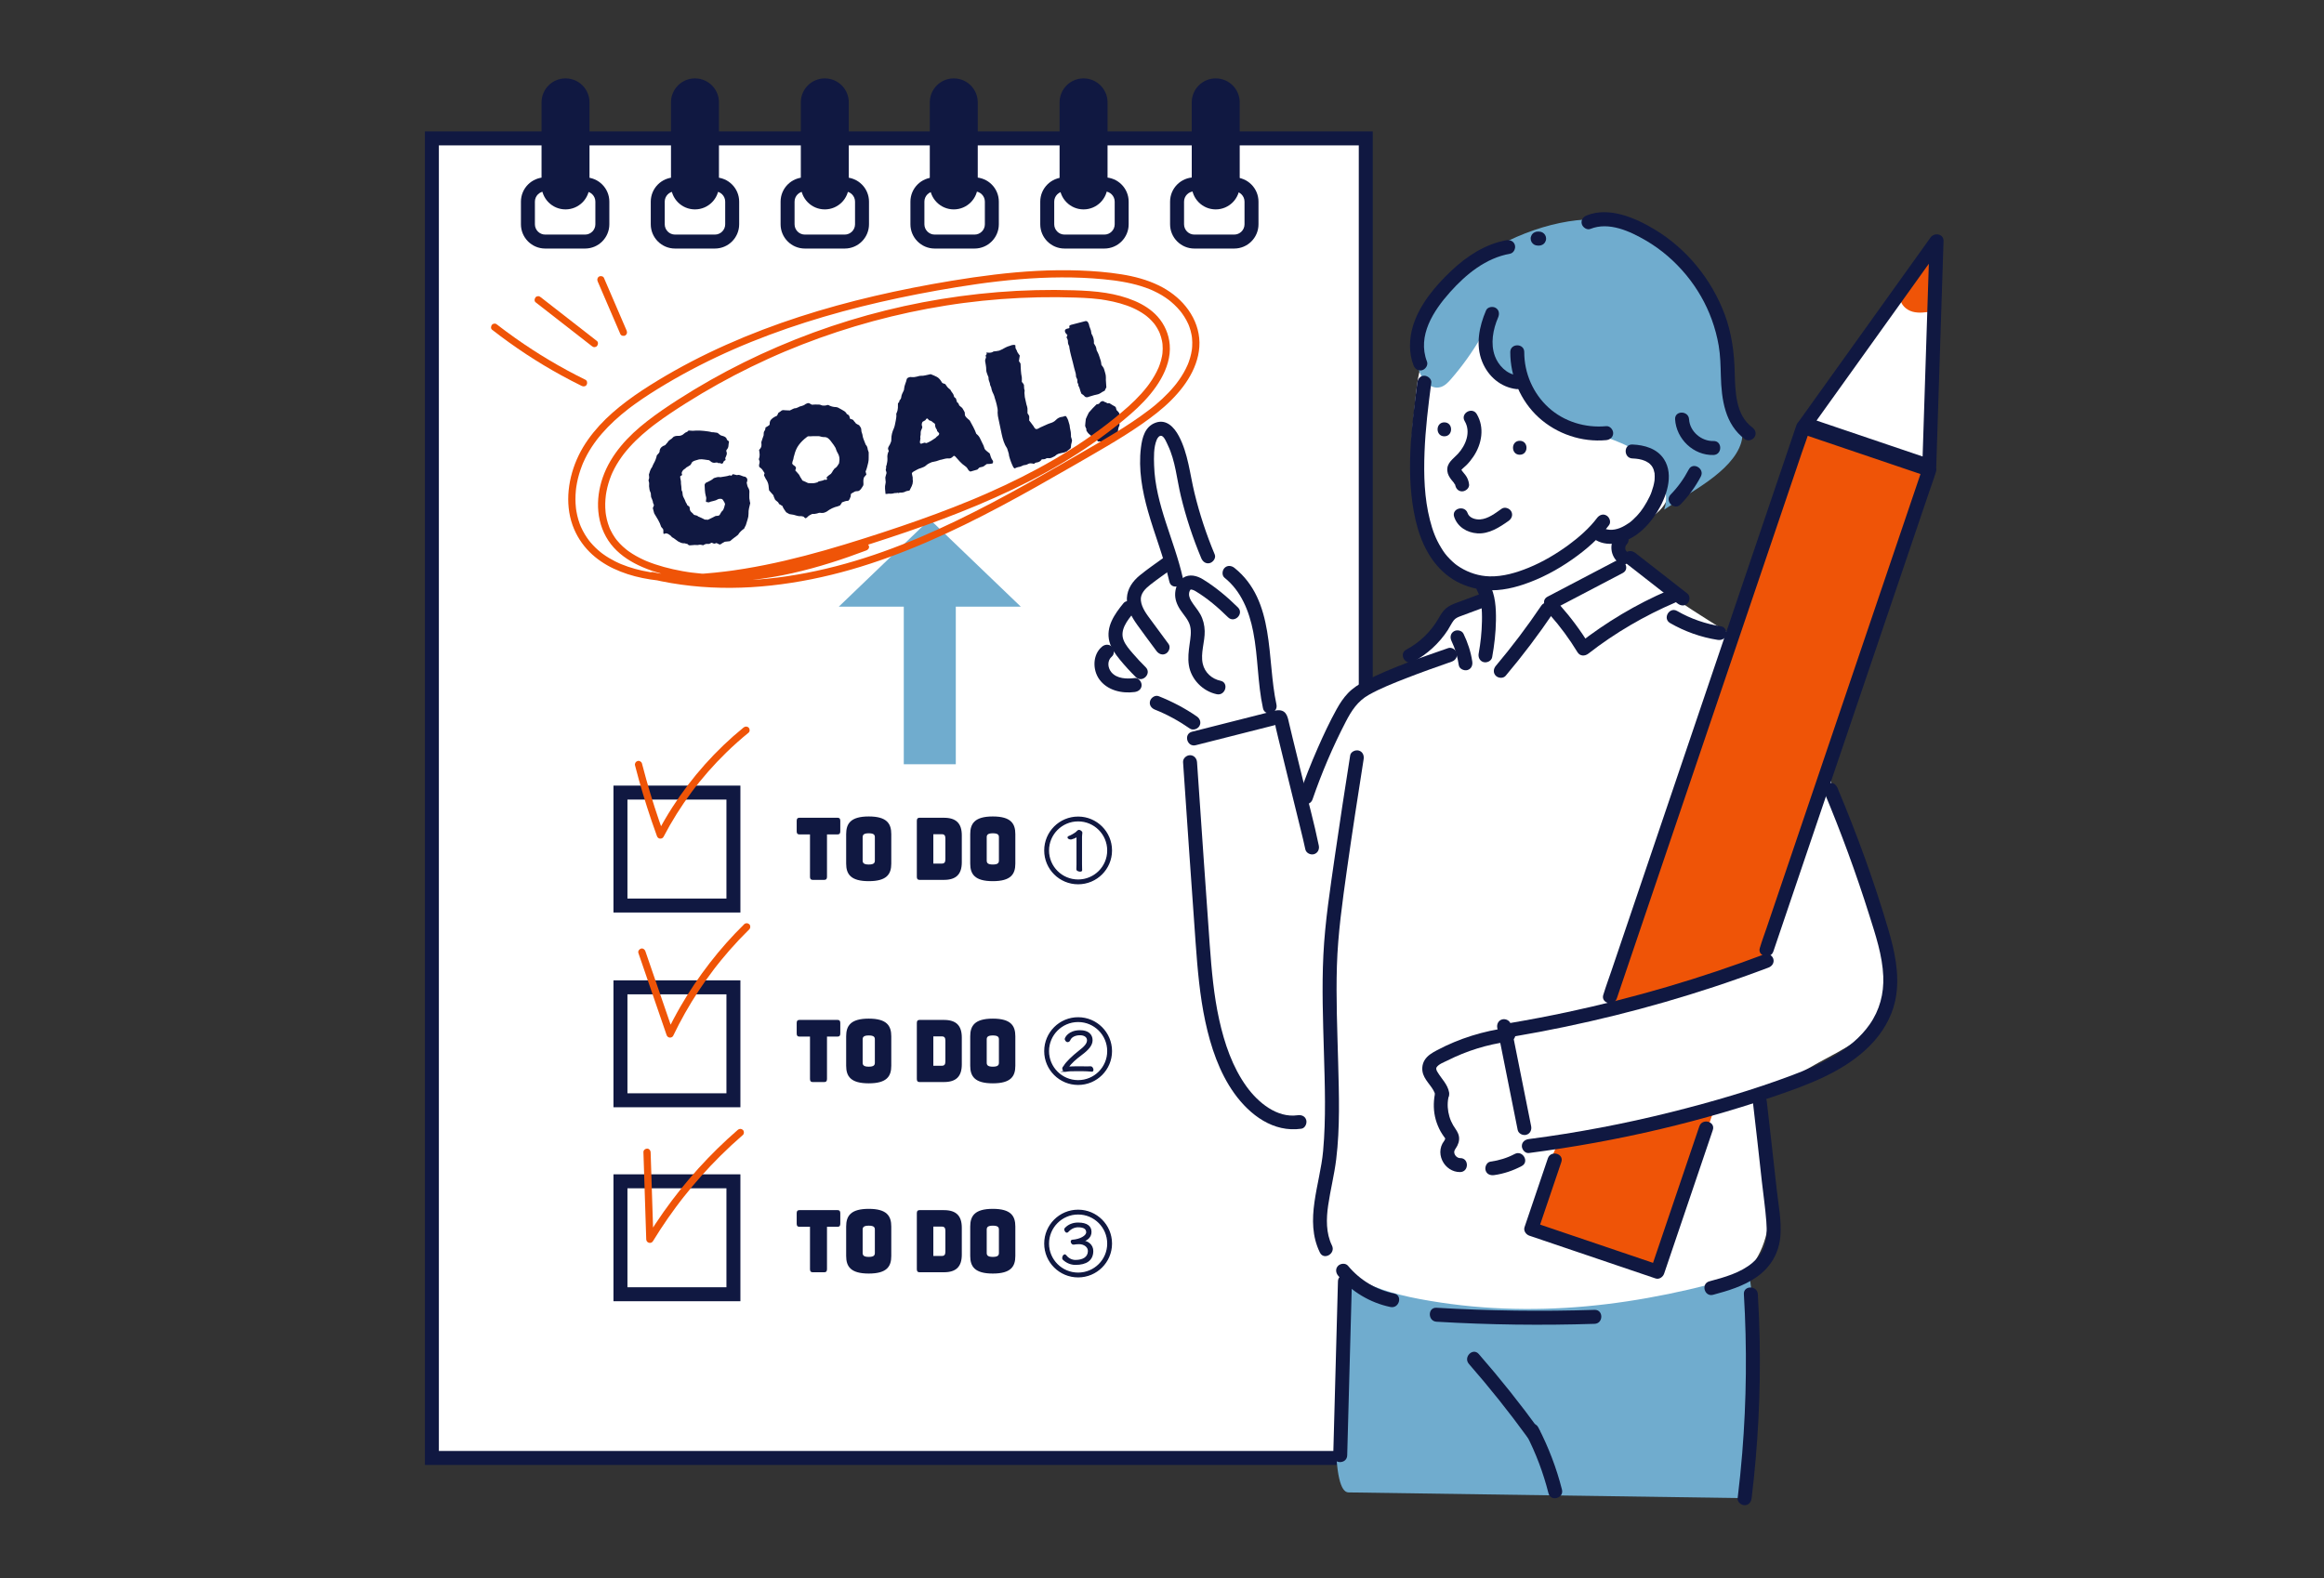 <?xml version="1.0" encoding="UTF-8"?><svg id="_レイヤー_1" xmlns="http://www.w3.org/2000/svg" width="396.97" height="269.697" viewBox="0 0 396.97 269.697"><rect x="0" y="0" width="396.97" height="269.697" fill="#333333" stroke="none"/><defs><style>.cls-1{fill:none;}.cls-2{fill:#70acce;}.cls-3{fill:#ef5407;}.cls-4{fill:#fff;}.cls-5{stroke:#101841;stroke-miterlimit:10;stroke-width:.246px;}.cls-5,.cls-6{fill:#101841;}</style></defs><rect class="cls-1" width="396.97" height="269.697"/><rect class="cls-4" x="73.773" y="23.645" width="159.518" height="225.463"/><path class="cls-6" d="M234.485,250.302H72.58V22.452h161.904v227.85ZM74.966,247.916h157.132V24.839H74.966v223.077Z"/><path class="cls-6" d="M99.938,42.468h-6.81c-2.286,0-4.146-1.86-4.146-4.146v-3.868c0-2.286,1.86-4.146,4.146-4.146h6.81c2.286,0,4.146,1.86,4.146,4.146v3.868c0,2.286-1.86,4.146-4.146,4.146ZM93.128,32.695c-.97,0-1.759.789-1.759,1.759v3.868c0,.97.789,1.759,1.759,1.759h6.81c.97,0,1.759-.789,1.759-1.759v-3.868c0-.97-.789-1.759-1.759-1.759h-6.81Z"/><path class="cls-6" d="M122.115,42.468h-6.81c-2.286,0-4.146-1.86-4.146-4.146v-3.868c0-2.286,1.86-4.146,4.146-4.146h6.81c2.286,0,4.146,1.86,4.146,4.146v3.868c0,2.286-1.86,4.146-4.146,4.146ZM115.305,32.695c-.97,0-1.759.789-1.759,1.759v3.868c0,.97.789,1.759,1.759,1.759h6.81c.97,0,1.759-.789,1.759-1.759v-3.868c0-.97-.789-1.759-1.759-1.759h-6.81Z"/><path class="cls-6" d="M144.291,42.468h-6.81c-2.286,0-4.146-1.86-4.146-4.146v-3.868c0-2.286,1.86-4.146,4.146-4.146h6.81c2.286,0,4.146,1.86,4.146,4.146v3.868c0,2.286-1.86,4.146-4.146,4.146ZM137.482,32.695c-.97,0-1.759.789-1.759,1.759v3.868c0,.97.789,1.759,1.759,1.759h6.81c.97,0,1.76-.789,1.76-1.759v-3.868c0-.97-.789-1.759-1.76-1.759h-6.81Z"/><path class="cls-6" d="M166.468,42.468h-6.81c-2.286,0-4.146-1.86-4.146-4.146v-3.868c0-2.286,1.86-4.146,4.146-4.146h6.81c2.286,0,4.146,1.86,4.146,4.146v3.868c0,2.286-1.86,4.146-4.146,4.146ZM159.658,32.695c-.97,0-1.759.789-1.759,1.759v3.868c0,.97.789,1.759,1.759,1.759h6.81c.97,0,1.76-.789,1.76-1.759v-3.868c0-.97-.789-1.759-1.76-1.759h-6.81Z"/><path class="cls-6" d="M188.645,42.468h-6.81c-2.286,0-4.146-1.86-4.146-4.146v-3.868c0-2.286,1.86-4.146,4.146-4.146h6.81c2.286,0,4.146,1.86,4.146,4.146v3.868c0,2.286-1.86,4.146-4.146,4.146ZM181.835,32.695c-.97,0-1.759.789-1.759,1.759v3.868c0,.97.789,1.759,1.759,1.759h6.81c.97,0,1.759-.789,1.759-1.759v-3.868c0-.97-.789-1.759-1.759-1.759h-6.81Z"/><path class="cls-6" d="M210.821,42.468h-6.81c-2.286,0-4.146-1.86-4.146-4.146v-3.868c0-2.286,1.86-4.146,4.146-4.146h6.81c2.286,0,4.146,1.86,4.146,4.146v3.868c0,2.286-1.86,4.146-4.146,4.146ZM204.011,32.695c-.97,0-1.759.789-1.759,1.759v3.868c0,.97.789,1.759,1.759,1.759h6.81c.97,0,1.759-.789,1.759-1.759v-3.868c0-.97-.789-1.759-1.759-1.759h-6.81Z"/><path class="cls-6" d="M96.599,35.779h0c-2.262,0-4.096-1.834-4.096-4.096v-14.192c0-2.262,1.834-4.096,4.096-4.096h0c2.262,0,4.096,1.834,4.096,4.096v14.192c0,2.262-1.834,4.096-4.096,4.096Z"/><path class="cls-6" d="M118.71,35.779h0c-2.262,0-4.096-1.834-4.096-4.096v-14.192c0-2.262,1.834-4.096,4.096-4.096h0c2.262,0,4.096,1.834,4.096,4.096v14.192c0,2.262-1.834,4.096-4.096,4.096Z"/><path class="cls-6" d="M140.887,35.779h0c-2.262,0-4.096-1.834-4.096-4.096v-14.192c0-2.262,1.834-4.096,4.096-4.096h0c2.262,0,4.096,1.834,4.096,4.096v14.192c0,2.262-1.834,4.096-4.096,4.096Z"/><path class="cls-6" d="M162.917,35.779h0c-2.262,0-4.096-1.834-4.096-4.096v-14.192c0-2.262,1.834-4.096,4.096-4.096h0c2.262,0,4.096,1.834,4.096,4.096v14.192c0,2.262-1.834,4.096-4.096,4.096Z"/><path class="cls-6" d="M185.087,35.779h0c-2.262,0-4.096-1.834-4.096-4.096v-14.192c0-2.262,1.834-4.096,4.096-4.096h0c2.262,0,4.096,1.834,4.096,4.096v14.192c0,2.262-1.834,4.096-4.096,4.096Z"/><path class="cls-6" d="M207.663,35.779h0c-2.262,0-4.096-1.834-4.096-4.096v-14.192c0-2.262,1.834-4.096,4.096-4.096h0c2.262,0,4.096,1.834,4.096,4.096v14.192c0,2.262-1.834,4.096-4.096,4.096Z"/><path class="cls-6" d="M126.471,155.914h-21.683v-21.683h21.683v21.683ZM107.175,153.528h16.91v-16.91h-16.91v16.91Z"/><path class="cls-6" d="M126.471,189.189h-21.683v-21.683h21.683v21.683ZM107.175,186.803h16.91v-16.91h-16.91v16.91Z"/><path class="cls-6" d="M126.471,222.332h-21.683v-21.683h21.683v21.683ZM107.175,219.945h16.91v-16.91h-16.91v16.91Z"/><path class="cls-6" d="M138.805,150.336c-.31,0-.447-.162-.447-.53v-7.237h-1.824c-.31,0-.447-.162-.447-.531v-1.783c0-.369.137-.531.447-.531h6.552c.31,0,.447.162.447.531v1.783c0,.369-.137.531-.447.531h-1.824v7.237c0,.368-.136.53-.447.53h-2.01Z"/><path class="cls-6" d="M148.395,150.558c-3.102,0-3.859-1.209-3.859-3.007v-5.026c0-1.798.757-3.022,3.859-3.022s3.847,1.223,3.847,3.022v5.026c0,1.798-.744,3.007-3.847,3.007ZM148.395,147.713c.906,0,1.042-.295,1.042-.693v-3.965c0-.383-.136-.678-1.042-.678-.893,0-1.042.295-1.042.678v3.965c0,.398.149.693,1.042.693Z"/><path class="cls-6" d="M157.055,150.336c-.31,0-.447-.162-.447-.53v-9.551c0-.369.136-.531.447-.531h4.182c2.085,0,3.052.958,3.052,3.007v4.599c0,2.049-.968,3.007-3.052,3.007h-4.182ZM159.425,147.551h1.477c.397,0,.583-.221.583-.722v-3.582c0-.487-.186-.708-.583-.708h-1.477v5.012Z"/><path class="cls-6" d="M169.586,150.558c-3.102,0-3.859-1.209-3.859-3.007v-5.026c0-1.798.757-3.022,3.859-3.022s3.847,1.223,3.847,3.022v5.026c0,1.798-.744,3.007-3.847,3.007ZM169.586,147.713c.906,0,1.042-.295,1.042-.693v-3.965c0-.383-.137-.678-1.042-.678-.893,0-1.042.295-1.042.678v3.965c0,.398.149.693,1.042.693Z"/><path class="cls-6" d="M138.805,184.88c-.31,0-.447-.162-.447-.53v-7.237h-1.824c-.31,0-.447-.162-.447-.531v-1.783c0-.369.137-.531.447-.531h6.552c.31,0,.447.162.447.531v1.783c0,.369-.137.531-.447.531h-1.824v7.237c0,.368-.136.53-.447.53h-2.01Z"/><path class="cls-6" d="M148.395,185.101c-3.102,0-3.859-1.208-3.859-3.007v-5.026c0-1.798.757-3.022,3.859-3.022s3.847,1.223,3.847,3.022v5.026c0,1.798-.744,3.007-3.847,3.007ZM148.395,182.256c.906,0,1.042-.295,1.042-.693v-3.965c0-.383-.136-.678-1.042-.678-.893,0-1.042.295-1.042.678v3.965c0,.398.149.693,1.042.693Z"/><path class="cls-6" d="M157.055,184.88c-.31,0-.447-.162-.447-.53v-9.552c0-.369.136-.531.447-.531h4.182c2.085,0,3.052.958,3.052,3.007v4.599c0,2.049-.968,3.007-3.052,3.007h-4.182ZM159.425,182.094h1.477c.397,0,.583-.221.583-.722v-3.582c0-.487-.186-.707-.583-.707h-1.477v5.011Z"/><path class="cls-6" d="M169.586,185.101c-3.102,0-3.859-1.208-3.859-3.007v-5.026c0-1.798.757-3.022,3.859-3.022s3.847,1.223,3.847,3.022v5.026c0,1.798-.744,3.007-3.847,3.007ZM169.586,182.256c.906,0,1.042-.295,1.042-.693v-3.965c0-.383-.137-.678-1.042-.678-.893,0-1.042.295-1.042.678v3.965c0,.398.149.693,1.042.693Z"/><path class="cls-6" d="M138.805,217.381c-.31,0-.447-.162-.447-.531v-7.237h-1.824c-.31,0-.447-.162-.447-.531v-1.783c0-.369.137-.531.447-.531h6.552c.31,0,.447.162.447.531v1.783c0,.369-.137.531-.447.531h-1.824v7.237c0,.368-.136.531-.447.531h-2.01Z"/><path class="cls-6" d="M148.395,217.602c-3.102,0-3.859-1.209-3.859-3.007v-5.026c0-1.798.757-3.022,3.859-3.022s3.847,1.224,3.847,3.022v5.026c0,1.798-.744,3.007-3.847,3.007ZM148.395,214.757c.906,0,1.042-.295,1.042-.693v-3.965c0-.383-.136-.678-1.042-.678-.893,0-1.042.295-1.042.678v3.965c0,.398.149.693,1.042.693Z"/><path class="cls-6" d="M157.055,217.381c-.31,0-.447-.162-.447-.531v-9.551c0-.369.136-.531.447-.531h4.182c2.085,0,3.052.958,3.052,3.007v4.599c0,2.049-.968,3.007-3.052,3.007h-4.182ZM159.425,214.595h1.477c.397,0,.583-.221.583-.722v-3.582c0-.487-.186-.708-.583-.708h-1.477v5.011Z"/><path class="cls-6" d="M169.586,217.602c-3.102,0-3.859-1.209-3.859-3.007v-5.026c0-1.798.757-3.022,3.859-3.022s3.847,1.224,3.847,3.022v5.026c0,1.798-.744,3.007-3.847,3.007ZM169.586,214.757c.906,0,1.042-.295,1.042-.693v-3.965c0-.383-.137-.678-1.042-.678-.893,0-1.042.295-1.042.678v3.965c0,.398.149.693,1.042.693Z"/><path class="cls-5" d="M184.157,150.97c-3.13,0-5.669-2.528-5.669-5.658,0-3.13,2.54-5.669,5.669-5.669s5.67,2.539,5.67,5.669c0,3.13-2.54,5.658-5.67,5.658ZM184.157,140.222c-2.811,0-5.091,2.28-5.091,5.091,0,2.811,2.28,5.079,5.091,5.079,2.811,0,5.091-2.268,5.091-5.079,0-2.811-2.279-5.091-5.091-5.091ZM184.004,142.903c-.283.165-.756.343-1.051.414h-.059c-.189,0-.437-.118-.437-.236,0-.035.035-.071.106-.106.449-.165,1.016-.508,1.299-.732.083-.059.283-.33.425-.33.154,0,.472.177.472.366,0,.154-.059.402-.059.685v4.677c0,.26.012.815.023,1.063,0,.071-.094.106-.212.106-.213,0-.532-.106-.532-.272,0-.153.024-.638.024-.839v-4.795Z"/><path class="cls-5" d="M184.157,185.255c-3.13,0-5.669-2.528-5.669-5.658,0-3.13,2.54-5.669,5.669-5.669s5.67,2.539,5.67,5.669c0,3.13-2.54,5.658-5.67,5.658ZM184.157,174.506c-2.811,0-5.091,2.28-5.091,5.091,0,2.811,2.28,5.079,5.091,5.079,2.811,0,5.091-2.268,5.091-5.079,0-2.811-2.279-5.091-5.091-5.091ZM181.973,183.01c-.224,0-.402-.248-.402-.449,0-.059.012-.106.035-.142.083-.13.153-.189.212-.283.378-.638,1.417-1.63,2.48-2.469.992-.756,1.5-1.299,1.5-1.925,0-.579-.508-.98-1.311-.98-.921,0-1.571.39-1.784.933-.047.118-.189.248-.331.248-.248,0-.378-.331-.378-.413,0-.142.531-1.382,2.516-1.382,1.323,0,1.996.65,1.996,1.595,0,.815-.662,1.571-1.772,2.398-.992.744-1.866,1.488-2.315,2.221.378-.035,1.382-.047,1.748-.047.472,0,1.146.012,1.547.012.177,0,.484-.012.626-.012.153,0,.319.295.319.496,0,.106-.035.177-.142.177-.13,0-.461-.047-.803-.059-.39-.023-1.098-.023-1.63-.023-1.264,0-1.346,0-2.067.106h-.047Z"/><path class="cls-5" d="M184.157,218.139c-3.13,0-5.669-2.527-5.669-5.658,0-3.13,2.54-5.669,5.669-5.669s5.67,2.54,5.67,5.669c0,3.13-2.54,5.658-5.67,5.658ZM184.157,207.391c-2.811,0-5.091,2.28-5.091,5.091,0,2.811,2.28,5.079,5.091,5.079,2.811,0,5.091-2.268,5.091-5.079,0-2.811-2.279-5.091-5.091-5.091ZM183.343,212.541c-.189,0-.331-.248-.331-.425,0-.095.036-.154.118-.166,1.441-.094,2.528-.744,2.528-1.394,0-.638-.484-.98-1.5-.98-.602,0-1.228.26-1.724.791-.036.036-.106.13-.201.13-.224,0-.331-.39-.331-.413,0-.095.047-.166.106-.213.52-.555,1.287-.862,2.126-.862,1.595,0,2.185.626,2.185,1.477,0,.744-.496,1.335-1.453,1.594.886,0,1.76.65,1.76,1.665,0,1.535-1.087,2.256-2.918,2.256-.839,0-1.547-.343-2.079-.85-.047-.047-.071-.118-.071-.201,0-.224.166-.508.307-.508.047,0,.083.012.118.059.402.508.98.898,1.724.898,1.382,0,2.244-.602,2.244-1.654,0-.768-.768-1.287-1.63-1.287-.236,0-.78.035-.933.083h-.047Z"/><path class="cls-6" d="M128.007,84.026c.001.088-.003.221-.012.398-.009.178-.009.365-.002.561.001.087.005.169.014.243.008.075.021.143.037.204.006.108.022.209.046.301.024.093.044.17.06.231-.074.305-.145.603-.211.895-.067.292-.093.59-.08.894.004.35-.051.689-.164,1.014s-.214.654-.303.985c-.061.104-.113.2-.156.288-.043.088-.085.181-.125.28-.205.141-.396.296-.571.462-.176.167-.325.354-.446.561-.016.026-.046.056-.092.09-.046.034-.087.067-.123.098-.205.141-.407.292-.606.454-.2.162-.399.323-.598.485l-.865.094c-.139.058-.273.132-.404.22-.131.089-.252.17-.365.243-.149.017-.281-.025-.395-.127-.073-.025-.146-.056-.221-.091-.075-.035-.159-.019-.251.049-.118.052-.229.048-.332-.012-.104-.061-.213-.098-.326-.113-.057.036-.109.067-.157.091-.049.024-.122.059-.219.106l-.526.006c-.185.048-.352.124-.5.229-.114-.015-.23-.039-.349-.074-.119-.035-.251-.033-.394.004-.144.038-.29.048-.436.031-.147-.016-.296-.016-.445.001-.129.012-.253.022-.371.031-.119.009-.232.017-.34.023-.093-.019-.168-.055-.225-.106-.057-.051-.115-.102-.171-.153-.093-.019-.16-.024-.201-.013-.078-.046-.162-.073-.252-.083-.09-.01-.19-.011-.298-.005-.16-.024-.304-.069-.43-.135-.127-.066-.253-.126-.377-.182-.187-.127-.357-.253-.51-.377-.154-.125-.331-.238-.533-.339l-.234-.268c-.135-.096-.249-.176-.343-.24-.094-.063-.233-.115-.419-.155l-.37.096c-.021.006-.047-.009-.078-.045-.031-.036-.039-.066-.024-.092-.001-.087-.003-.181-.006-.279-.004-.098-.006-.19-.007-.278-.027-.103-.077-.189-.15-.258-.073-.069-.143-.149-.211-.241-.133-.427-.309-.825-.526-1.197-.218-.372-.442-.747-.673-1.126l-.233-.895c.046-.078.084-.164.114-.26.03-.095.057-.18.082-.252-.047-.097-.09-.196-.127-.296-.037-.1-.059-.204-.065-.313-.032-.123-.076-.249-.131-.377-.055-.128-.112-.262-.17-.4-.005-.02-.007-.069-.005-.147.002-.077-.008-.157-.029-.239.004-.067.002-.138-.006-.213-.009-.074-.034-.15-.076-.227-.084-.153-.136-.31-.155-.47-.02-.159-.043-.334-.071-.525.003-.155.008-.304.015-.449.006-.144-.02-.285-.078-.424-.032-.124-.033-.211-.003-.263.071-.15.098-.3.081-.449-.017-.149-.032-.288-.043-.417.055-.212.123-.433.206-.663.083-.23.198-.441.346-.634.04-.098.08-.197.121-.295.04-.098.083-.186.129-.264.274-.467.457-.943.55-1.429.066-.083.13-.154.191-.214.061-.059.125-.131.191-.215.004-.067.035-.118.091-.156-.025-.432.172-.77.593-1.011.041-.01.096-.03.165-.06.069-.029.143-.064.219-.106.051-.057.114-.134.187-.23.074-.096.146-.175.218-.238.041-.098.105-.186.195-.265.089-.078.18-.151.272-.219.118-.052.219-.128.303-.227.084-.099.172-.182.264-.25.236-.105.454-.152.656-.138.449.037.821-.093,1.117-.39.122-.119.26-.205.411-.255s.265-.14.341-.27c.248.023.482.039.704.047l.649-.038c.216-.012.437-.009.661.009.224.019.437.034.638.048.227.029.454.058.681.086.227.029.436.073.628.133.093.02.177.025.251.017.075-.008.148,0,.221.025.114.015.216.027.306.036.09.01.172.027.244.052.083.066.161.134.234.202.073.069.161.134.265.195.052.031.112.053.182.068.07.015.141.035.213.06.165.045.309.112.431.201s.204.216.247.38c.021.082.076.145.164.188.088.043.156.114.203.211-.049.232-.081.449-.094.65-.012.289-.123.538-.333.746-.015.026-.024.056-.026.089-.002.034-.009.074-.018.12.1.216.12.419.06.61-.06.192-.141.388-.241.59.021.083.042.159.06.231.019.072-.021.132-.118.179-.026-.015-.073.014-.142.086-.069.073-.108.133-.118.179.001.088-.041.159-.126.214-.084.055-.163.07-.235.045-.135-.096-.295-.121-.48-.073l-.039-.022c-.026-.015-.053-.036-.082-.061-.029-.025-.053-.035-.074-.03-.134-.009-.242-.003-.324.019-.308.08-.609-.017-.9-.293-.031-.035-.086-.076-.163-.122-.294-.033-.579-.074-.856-.123-.276-.049-.564-.056-.862-.022-.2.074-.394.13-.582.168-.188.038-.384.128-.589.269l-.296.505c-.128.099-.255.182-.38.247-.126.066-.245.135-.358.208-.082.109-.18.195-.295.258-.115.063-.221.162-.318.297-.051.058-.106.182-.166.373l.088.339c-.107.094-.212.155-.315.181-.02.093-.025.177-.016.251.008.075.023.153.045.235.075.288.103.566.086.834.017.15.036.309.059.479.022.17.034.342.036.518-.015.026-.011.063.013.112.024.049.041.094.052.135.068.092.094.151.079.177.017.15.035.304.055.464.019.159.069.306.147.439.079.133.147.269.205.408.058.139.119.288.182.447.063.072.11.148.141.227.032.08.071.168.119.266.114.102.236.191.366.267.001.088.013.177.037.27.024.093.039.193.046.301.063.159.164.292.302.399.138.107.259.234.364.383.124.056.255.094.392.112.137.02.252.083.346.19.196.081.388.162.575.246.186.083.37.178.552.284.088-.001.17-0.0.247.001.077.002.163.013.256.032.215-.1.431-.2.646-.3.216-.1.439-.213.67-.339.062-.016.125-.027.189-.033.065-.006.14-.009.228-.01.062-.016.127-.038.196-.068.069-.029.109-.066.119-.113.066-.083.116-.167.148-.253.033-.085.082-.17.148-.253.051-.057.103-.109.157-.156.054-.047.095-.096.126-.148.086-.176.151-.347.196-.512.045-.165.089-.331.134-.496-.032-.123-.08-.243-.143-.358-.063-.115-.128-.219-.196-.311-.09-.174-.253-.252-.489-.235-.175.002-.291.021-.347.057-.267.157-.541.262-.824.314-.283.052-.553.134-.809.244-.098-.04-.225-.062-.379-.066-.083-.066-.11-.125-.079-.177.024-.16.04-.307.05-.441.009-.134-.016-.27-.074-.409-.086-.329-.138-.656-.157-.981-.019-.325-.035-.639-.048-.943.07-.237.228-.389.475-.453.195-.094.388-.194.581-.299.192-.105.367-.233.526-.384.18-.068.364-.122.551-.16.188-.038.374-.037.56.002.273-.049.541-.092.807-.128.265-.036.528-.099.791-.19.046.01.098.019.155.026.057.007.101.029.132.064.046-.078.119-.174.221-.288.114.015.23.039.349.074.119.035.225.062.318.082.046.01.106.006.178-.013.072-.019.142-.026.209-.022.186.039.372.101.558.184.186.084.357.127.512.13.233.137.357.297.372.479.015.183-.021.363-.107.538.032.124.059.249.081.374.022.126.059.248.112.366.042.077.095.173.157.288.063.116.103.292.121.529Z"/><path class="cls-6" d="M145.446,84.322c-.026-.015-.049-.02-.07-.015l.039.023c-.072.063-.104.17-.097.322.007.152-.023.27-.089.353-.005.067-.052.178-.143.334-.091.155-.17.231-.238.227-.304.013-.644.102-1.018.265-.046.077-.091.155-.137.233-.046.078-.109.171-.191.28-.021.005-.04.016-.058.031-.018.016-.047.029-.088.039-.056.037-.146.071-.27.103-.664.151-1.279.444-1.847.877-.133.079-.281.145-.443.198-.162.053-.333.07-.514.051-.139-.029-.267-.034-.383-.015-.116.019-.233.055-.351.108-.268.07-.535.096-.803.078-.098.047-.2.096-.308.146-.108.05-.208.109-.3.177-.092.068-.18.151-.265.25-.084.099-.19.153-.319.165-.032-.036-.074-.074-.129-.114-.055-.04-.113-.097-.176-.169-.047-.009-.105-.022-.174-.037s-.128-.027-.174-.037c-.278.029-.549 0-.813-.085-.362-.125-.701-.201-1.015-.23-.155-.003-.293-.05-.415-.139-.122-.088-.245-.161-.369-.216-.136-.184-.259-.361-.369-.53-.11-.169-.202-.353-.276-.554-.072-.025-.136-.058-.19-.099-.055-.04-.108-.076-.159-.107-.145-.049-.225-.106-.241-.167-.069-.18-.168-.307-.298-.383-.13-.076-.26-.196-.39-.36-.011-.041-.032-.101-.064-.181-.032-.079-.069-.158-.111-.234-.011-.041-.025-.098-.044-.17-.019-.072-.044-.125-.075-.162-.126-.143-.25-.281-.372-.414-.122-.133-.233-.263-.332-.391-.027-.102-.047-.262-.059-.479-.01-.459-.13-.877-.361-1.257-.099-.128-.178-.261-.236-.4-.058-.138-.127-.274-.205-.408.01-.046.021-.109.033-.19.012-.08.033-.146.064-.198l-.385-.591c-.068-.092-.15-.175-.246-.249-.096-.074-.186-.144-.269-.21-.064-.159-.068-.323-.013-.491.055-.168.074-.326.057-.476-.016-.062-.038-.122-.064-.181-.026-.059-.047-.119-.064-.181.106-.269.152-.534.139-.794-.013-.26-.044-.526-.093-.799.122-.119.221-.244.297-.374.076-.129.113-.282.112-.457.004-.067.001-.143-.01-.228-.011-.085-.017-.171-.018-.259.06-.191.124-.389.191-.593.067-.204.134-.391.199-.562.014-.113.021-.236.02-.367-.001-.132.028-.249.089-.353.087-.089.142-.191.167-.307.024-.116.044-.231.058-.345.139-.057.254-.121.346-.189.092-.068.177-.123.253-.165.087-.088.122-.164.106-.225-.013-.304.06-.548.221-.733.16-.184.356-.34.587-.466.077-.041.145-.076.204-.102.059-.026.137-.063.235-.111.03-.051.067-.122.11-.21.043-.088.084-.181.125-.279.113-.073.22-.145.322-.216.102-.07.19-.137.261-.2l.216-.056c.18.019.365.031.553.037.188.006.393.013.615.021.159-.063.32-.143.481-.24.161-.097.329-.146.505-.149.02-.005.042-.005.066-0.0.023.005.042-.005.057-.032.144-.037.282-.095.416-.174.133-.078.274-.126.424-.144.123-.032.249-.076.377-.131.128-.055.246-.13.353-.224.097-.047.191-.088.281-.123.09-.034.191-.044.305-.03.078.046.154.087.229.122.075.035.164.084.268.144.17-.022.359-.033.568-.033.209.001.424.005.646.013.108-.006.219.02.333.078.114.058.248.089.403.092.134.01.269.002.406-.023.136-.024.276-.055.42-.093.414.244.864.368,1.349.373.047.01.093.02.14.03.046.01.093.02.139.03.202.101.4.208.595.322.194.114.382.225.564.331.187.127.315.28.383.46.202.101.328.184.377.248.05.064.118.261.203.589.139.03.27.067.391.112.122.045.212.137.27.276.062.072.123.138.184.199.06.062.111.131.153.207.083.067.167.116.253.148.085.033.18.08.283.14.099.128.187.254.263.376.076.123.115.272.117.447-.004.155.026.312.09.471.063.159.109.334.137.524.022.17.068.345.137.524.069.18.135.349.198.508.042.077.075.161.099.254.024.092.055.167.091.223.119.123.203.255.251.396.047.142.08.287.097.436.022.083.046.158.076.227.029.07.057.155.084.258-.013.289-.013.58-.003.874.011.294-.013.58-.073.859-.064.259-.129.517-.193.775-.064.259-.152.512-.263.76l.137.525c-.087.089-.167.181-.241.277-.074.096-.136.173-.187.23-.08.284-.109.528-.089.731.02.204.021.395.002.576-.061.104-.122.208-.183.311-.061.104-.132.21-.213.319-.082.109-.182.207-.303.293-.12.086-.271.12-.451.101-.196.007-.348.057-.455.151-.077.042-.154.084-.23.126-.077.042-.144.082-.2.118ZM143.135,77.48c-.068-.092-.119-.183-.154-.273-.035-.09-.075-.183-.122-.281-.043-.165-.088-.295-.136-.393-.084-.154-.188-.319-.31-.495-.123-.176-.25-.347-.38-.51-.042-.077-.101-.155-.176-.234-.076-.079-.145-.155-.207-.226-.251-.286-.558-.415-.924-.385-.067-.004-.146-.011-.236-.021-.09-.009-.171-.026-.244-.051-.145-.05-.284-.08-.418-.089-.134-.009-.265-.008-.394.004-.176.002-.362.001-.561-.002-.198-.003-.383.007-.552.029-.233-.049-.425.012-.578.183-.496.371-.924.796-1.282,1.273-.359.478-.622,1.068-.79,1.771-.04.098-.073.206-.097.322-.025.117-.044.231-.059.345-.055.125-.099.251-.132.38-.032.129-.055.251-.07.364.063.159.17.274.32.345.15.071.257.186.32.345.022.083.011.168-.032.256-.043.088-.064.176-.063.263.062.072.138.151.227.237.088.087.166.177.234.269.089.087.163.183.223.288.06.105.117.216.17.335.068.092.13.186.188.28.058.095.11.191.158.288l.52.227c.073.025.154.064.245.117.091.053.183.09.276.109.263-.003.495.003.696.016.175-.002.325-.019.448-.051s.257-.067.401-.105c-.021.006-.028.019-.023.039l.062-.016c-.021.006-.033-.002-.039-.023.03-.052.075-.09.134-.117.059-.026.109-.045.15-.056.123-.032.253-.06.39-.085.136-.024.274-.066.413-.124.03-.052.085-.072.166-.06.08.012.154.021.221.025.082-.021.138-.058.169-.11-.021-.082-.045-.153-.072-.212-.027-.059-.014-.117.037-.175.23-.213.458-.393.683-.54.081-.108.15-.203.206-.284.056-.08.104-.17.144-.268.071-.062.125-.131.16-.206.035-.075.091-.133.168-.176.169-.11.305-.238.41-.387.104-.147.202-.3.293-.455.01-.046.016-.087.018-.12.002-.034.008-.073.018-.12.103-.532.031-1.018-.216-1.459Z"/><path class="cls-6" d="M169.575,78.691c.068.092.075.244.02.456-.159.063-.33.102-.513.117-.183.015-.362.023-.537.025-.24.173-.402.291-.483.357-.082.065-.165.104-.25.114-.085.011-.251.049-.498.113-.056.037-.105.083-.145.137-.041.055-.097.113-.168.175-.015.026-.033.042-.054.047-.206.053-.41.112-.613.176-.203.064-.397.12-.582.168-.156-.091-.257-.163-.304-.217-.047-.054-.131-.185-.251-.396-.074-.112-.203-.232-.39-.359-.265-.173-.556-.426-.873-.761-.318-.334-.573-.619-.766-.854l-.195-.114c-.082.021-.139.058-.169.11-.275.292-.576.403-.901.334-.196.007-.381.033-.556.079-.175.046-.355.093-.54.141-.149.017-.293.055-.432.112-.139.058-.291.108-.455.151-.124.032-.253.061-.39.085-.137.025-.266.053-.39.085-.159.063-.321.139-.485.225-.164.087-.318.193-.461.318-.123.12-.258.21-.407.271-.149.061-.303.123-.462.186-.227.059-.441.143-.643.25-.202.108-.409.222-.619.342-.056.037-.117.08-.18.129-.064.05-.106.121-.125.214.027.103.05.212.069.328.019.116.045.235.077.359-.014.201-.004.408.029.618-.007.31-.072.59-.193.841-.121.251-.248.504-.379.758-.082.021-.161.037-.236.045-.075.009-.153.023-.235.045-.062.016-.127.039-.197.068-.069.029-.143.065-.219.107-.221.079-.465.11-.734.093-.026-.015-.043-.016-.05-.004-.008.013-.032.025-.073.036l-.154.04-.07-.015c-.032-.035-.061-.044-.089-.026-.028.019-.097.031-.204.037-.134-.009-.253-0-.356.026-.082.021-.154.04-.216.056-.062.016-.147.028-.255.033-.047-.009-.112-.009-.197.002-.085.011-.184.01-.297-.005-.067-.004-.115.002-.143.021-.028.018-.075.025-.143.021l-.101-.007-.062.016-.07-.015c-.034-.298-.062-.593-.082-.884-.021-.291.006-.589.08-.894.02-.092.032-.173.036-.24.004-.067-.004-.141-.026-.224l-.044-.548c.035-.119.067-.248.096-.387.03-.139.064-.258.105-.357.009-.134-.018-.259-.081-.374-.063-.115-.067-.235-.011-.359.035-.119.044-.231.028-.336-.017-.106.008-.2.074-.283.039-.186.075-.365.107-.538.032-.173.047-.347.045-.522.015-.026.015-.07-.002-.132-.051-.448.027-.863.235-1.247-.042-.076-.072-.151-.091-.223-.019-.072-.033-.128-.044-.17.009-.134.051-.266.128-.395.076-.129.144-.246.205-.35.071-.15.131-.297.181-.442.05-.145.067-.292.05-.441.002-.33.04-.647.114-.952.074-.305.182-.608.323-.908.081-.197.142-.404.183-.624.042-.219.087-.445.136-.678.039-.186.071-.381.095-.585.024-.204.022-.401-.006-.591.111-.248.182-.437.214-.567.033-.129.054-.277.065-.445.011-.168.015-.426.011-.777.031-.052.077-.102.142-.152.064-.05.095-.118.095-.206-.021-.082.014-.157.106-.226.138-.145.213-.319.227-.52.019-.18.067-.352.146-.516.078-.163.152-.32.223-.47.076-.129.111-.248.105-.357.028-.315.098-.613.212-.895.113-.282.199-.563.258-.842.081-.109.162-.179.241-.211.079-.031.16-.058.243-.08l.092-.024c.227.029.459.034.696.016.149-.017.286-.041.409-.074.123-.032.226-.059.308-.08.062-.016.124-.032.185-.048.062-.016.126-.022.193-.017.289.013.577-.019.865-.094.288-.075.568-.137.841-.187.414.156.774.315,1.079.477.306.162.603.502.892,1.019.026.016.062.028.109.038.046.01.085.033.116.068.047.01.093.02.139.029.047.01.096.03.148.061.062.071.121.15.176.234.055.084.116.173.184.265.062.072.137.146.223.222.086.077.183.155.292.237.094.195.215.383.361.565.146.182.243.409.293.681l.296.252c.027.103.06.21.1.32.04.111.076.227.108.351.119.035.196.103.234.203.037.1.082.209.135.327.083.066.168.138.253.214.086.076.17.148.254.214.079.134.156.262.232.384.076.123.14.243.193.361.001.088.007.174.018.259.011.085.017.172.018.259.095.195.219.355.372.48.153.125.302.256.448.393.205.364.406.734.603,1.111.197.377.369.766.518,1.166.301.229.52.501.658.817.137.316.293.638.466.966.078.134.135.267.17.4.035.134.081.27.14.408.073.113.207.248.402.406.195.158.347.278.456.359.054.206.119.414.196.624.076.211.183.408.319.592ZM160.444,74.12c-.058-.138-.143-.253-.255-.345-.112-.092-.166-.215-.162-.37-.12-.122-.206-.286-.26-.492-.053-.205-.063-.324-.027-.355-.031-.036-.058-.095-.079-.177-.109-.081-.21-.154-.304-.217-.094-.063-.184-.138-.273-.225.005.021-.044.001-.148-.06-.108.007-.206-.034-.295-.121-.037-.057-.078-.111-.125-.165-.047-.054-.104-.083-.171-.088-.083.022-.138.064-.165.126-.028.062-.078.124-.149.187-.077.042-.149.083-.215.122-.067.039-.139.08-.216.122-.112.161-.162.35-.149.566l.096.37c-.045.166-.1.312-.166.439-.066.127-.103.258-.112.391.014.304-.012.585-.076.844.038.144.04.281.008.409-.032.13-.053.261-.062.395-.015.026-.009.091.017.193.032.124.12.166.264.129.082-.021.163-.048.243-.08.079-.032.16-.058.242-.08.047.01.105.022.175.037.07.015.128.028.174.037.298-.121.575-.26.831-.414s.504-.318.745-.491c.097-.135.212-.241.345-.321.133-.078.222-.2.267-.366Z"/><path class="cls-6" d="M182.616,72.359c.058.139.095.3.109.482.015.183.043.357.086.521.038.144.067.301.09.471.022.17.034.343.036.518-.024.16-.006.314.055.463.061.149.102.308.125.478-.02.093-.042.198-.067.314-.025.117-.054.234-.089.353.001.088-.007.183-.024.286-.017.104-.033.212-.047.326-.128.099-.25.202-.364.309-.115.107-.229.196-.341.27-.251.131-.532.215-.84.252-.309.037-.597.134-.863.291-.036.031-.077.064-.123.098-.046.034-.105.082-.176.145-.077.042-.169.088-.277.138-.108.05-.21.099-.308.147-.082.021-.159.042-.231.06-.072.019-.131.023-.178.013-.139-.029-.266-.029-.379,0-.113.03-.216.078-.308.146-.082.021-.168.033-.255.034-.088.001-.186.004-.294.01-.076.13-.188.247-.337.352-.149.104-.319.165-.512.183-.193.017-.349.096-.465.237-.14-.029-.261-.053-.364-.07-.103-.017-.209-.023-.317-.016-.149.017-.286.063-.408.139-.123.076-.27.125-.439.147-.176.002-.335.043-.478.125-.144.081-.298.144-.462.186-.17.022-.326.057-.467.105-.141.048-.268.108-.381.182-.037-.056-.08-.095-.128-.115-.05-.02-.077-.041-.082-.061-.31-.6-.562-1.27-.755-2.01-.013-.216-.055-.419-.126-.61-.072-.19-.137-.397-.196-.624-.251-.374-.446-.762-.584-1.165-.138-.403-.253-.824-.345-1.261-.087-.416-.176-.844-.268-1.281-.093-.437-.187-.884-.284-1.343-.043-.164-.078-.342-.106-.532-.028-.19-.043-.373-.044-.549.029-.227.025-.451-.01-.672-.036-.221-.083-.445-.142-.671-.048-.185-.098-.375-.149-.571-.051-.195-.114-.393-.188-.593-.021-.082-.045-.175-.072-.277-.027-.103-.064-.203-.111-.3-.084-.154-.158-.31-.221-.47-.063-.159-.114-.31-.151-.454-.007-.108-.028-.212-.065-.312-.037-.1-.08-.199-.127-.296-.042-.077-.066-.169-.072-.278-.007-.108-.031-.2-.072-.277-.058-.138-.103-.27-.135-.393-.032-.123-.044-.252-.035-.386-.012-.128-.057-.259-.135-.393-.064-.159-.123-.325-.179-.497-.056-.172-.082-.335-.078-.49-.002-.263-.027-.525-.074-.788-.047-.262-.086-.499-.119-.71-.002-.175.032-.322.1-.438.068-.117.076-.234.024-.352-.053-.118-.024-.218.086-.302.11-.084.095-.184-.046-.301.144-.037.229-.048.255-.033.433.063.778-.005,1.034-.204.128-.011.258-.023.386-.035.129-.011.244-.031.347-.058.108-.006.221-.036.339-.088.118-.052.225-.102.323-.15.231-.126.457-.245.681-.359.223-.113.458-.202.705-.266.216-.1.421-.154.617-.161.062-.016.165.001.31.051.001.088.007.174.018.259.011.085.017.171.018.259.047.098.101.199.162.304.06.105.106.219.139.343.047.098.111.196.192.296.08.1.157.206.231.318-.03.14-.055.295-.077.465-.021.17-.044.336-.068.495.062.072.113.141.153.207.039.067.08.139.122.215.014.391.033.782.058,1.171.024.389.077.782.159,1.178.006.108.009.223.007.344-.001.121-.004.26-.007.414.062.072.126.148.192.23.065.082.121.172.169.269l.038.649c.021.082.044.17.068.262.024.092.023.175-.001.247-.024.16-.023.314.004.46.027.147.042.308.043.483.07.267.13.543.182.825.052.283.125.566.221.848.048.185.066.362.055.529-.011.168-.01.36.002.576.063.072.115.146.157.222.042.077.087.164.134.261.006.109.009.223.007.344-.002.121-.007.249-.016.383.099.128.198.256.297.383.1.128.201.266.306.414.062.072.114.141.153.207.039.067.08.139.122.215.105.149.198.234.281.256.083.022.193.005.332-.053.267-.157.549-.297.846-.418.298-.122.593-.254.885-.396.057-.036.156-.073.301-.111.185-.048.369-.118.554-.21.185-.092.346-.21.484-.357.311-.323.67-.504,1.077-.544.108-.006.211-.033.309-.081.097-.047.203-.063.316-.049.025.015.056.046.09.092.034.046.056.09.067.131.11.169.193.34.249.512.056.172.108.35.156.536Z"/><path class="cls-6" d="M188.608,63.121c.059.226.123.451.192.675.069.224.103.457.1.698-.013.289-.005.573.024.851.028.278.047.559.055.842-.046.078-.094.168-.144.268-.051.101-.096.201-.136.299-.154.084-.299.16-.435.229-.136.069-.268.152-.396.251-.133.079-.289.136-.466.171-.177.036-.349.075-.513.117-.144.038-.287.081-.428.128-.141.048-.294.093-.459.136-.056.036-.117.058-.181.063-.064.006-.127.017-.189.033-.155-.003-.279-.059-.373-.167-.068-.092-.142-.165-.222-.222-.08-.056-.188-.132-.323-.229-.058-.138-.112-.284-.163-.435-.051-.151-.094-.299-.132-.443-.032-.124-.086-.246-.162-.369-.076-.123-.099-.254-.07-.394-.125-.143-.178-.304-.16-.485.019-.18-.011-.338-.09-.471-.105-.149-.155-.3-.152-.454.004-.155-.013-.304-.051-.448-.101-.303-.185-.605-.253-.906-.068-.3-.139-.595-.214-.883-.107-.411-.217-.833-.33-1.265-.112-.432-.208-.879-.284-1.343.014-.113-.007-.217-.065-.312-.057-.095-.102-.204-.135-.327-.027-.103-.038-.209-.034-.321.004-.11-.005-.207-.026-.289-.027-.103-.06-.187-.099-.254-.039-.066-.08-.138-.122-.215.031-.051.058-.114.083-.186.025-.073.05-.145.075-.217-.083-.066-.146-.137-.188-.214-.109-.081-.182-.194-.22-.338-.069-.267.019-.433.266-.498.036-.031.086-.049.15-.055.065-.005.117-.014.158-.025.082-.021.141-.047.177-.079-.016-.062-.025-.18-.027-.356.056-.036.102-.07.138-.102.035-.031.074-.052.115-.063l2.499-.651c.061-.016.129-.012.201.014.046.01.096.03.148.061.042.077.088.147.137.211.05.064.088.148.115.25.044.252.117.491.22.717.103.226.165.467.189.725.001.088.023.175.068.262.044.087.085.159.122.215.095.195.166.407.215.636.048.229.061.467.038.715.104.149.201.31.291.485.089.174.143.38.161.617.01.041.03.096.059.166.029.07.062.132.099.188.131.251.235.505.313.759.077.255.161.513.251.774.022.083.042.182.061.297.019.116.037.249.054.398.068.092.151.202.251.33.099.128.17.274.213.438ZM191.356,71.135c-.035.119-.063.242-.085.368-.022.127-.061.252-.116.376l.069.641c.011.042.009.08-.003.116-.013.037-.024.078-.034.124-.162.306-.235.699-.22,1.178-.045.166-.12.3-.224.404-.105.104-.234.198-.388.282l-.676.44-.617.161c-.103.027-.21.06-.32.1-.11.04-.245.092-.404.155-.021.005-.064.006-.131.002-.067-.005-.124-.012-.17-.022-.052-.031-.115-.042-.19-.033-.075.008-.156.013-.244.014-.109-.081-.216-.174-.32-.279-.104-.104-.239-.179-.404-.224l-.078-.046c-.193-.235-.413-.446-.66-.635-.247-.188-.444-.439-.591-.752.01-.047.016-.108.017-.186.002-.077-.023-.131-.075-.162-.048-.185-.094-.316-.136-.393.019-.18.035-.371.049-.572.014-.201.037-.405.071-.611.08-.197.164-.383.25-.559.086-.176.171-.352.258-.528.402-.478.841-.944,1.316-1.398.211-.033.345-.068.401-.104.056-.036.158-.151.306-.343.103-.027.192-.061.27-.104.077-.042.169-.022.279.059.047.01.084.028.113.053s.056.046.082.061l.031-.008.07.015.117.068c.114.102.233.137.357.105.124-.032.242.003.357.105.135.097.266.178.393.243.127.066.255.137.385.212.063.072.109.126.141.161l.112.432c.063.072.13.142.203.21.073.069.143.15.211.241.021.083.058.183.111.301.053.118.093.228.119.331Z"/><polygon class="cls-2" points="174.37 103.661 143.272 103.661 158.821 88.735 174.37 103.661"/><rect class="cls-2" x="154.378" y="101.428" width="8.885" height="29.154"/><path class="cls-3" d="M108.473,130.783c.818,3.179,1.756,6.328,2.813,9.436.299.879.607,1.754.925,2.626.086.235.255.406.511.441.232.031.499-.076.613-.294,1.399-2.681,3.011-5.25,4.815-7.676.114-.153.229-.306.344-.458.053-.069.105-.138.158-.207.026-.035.053-.069.079-.103.027-.035.021-.028-.016.021.021-.027.043-.055.064-.082.234-.302.472-.601.713-.899.47-.581.951-1.153,1.443-1.715.996-1.137,2.037-2.236,3.12-3.291,1.219-1.189,2.492-2.322,3.813-3.397.251-.204.228-.661,0-.87-.266-.244-.603-.218-.87,0-2.359,1.92-4.563,4.028-6.588,6.298-2.047,2.295-3.916,4.753-5.576,7.342-.92,1.433-1.774,2.908-2.562,4.418.375.049.75.098,1.124.147-1.123-3.085-2.129-6.212-3.015-9.374-.25-.894-.491-1.79-.722-2.689-.08-.312-.444-.531-.757-.43-.322.104-.516.423-.43.757h0Z"/><path class="cls-3" d="M109.051,162.845c1.251,3.639,2.502,7.278,3.752,10.917.353,1.026.705,2.052,1.058,3.078.081.235.258.407.511.44.226.031.508-.074.613-.293,1.269-2.648,2.717-5.209,4.331-7.661.812-1.233,1.666-2.439,2.56-3.615.054-.071.108-.141.162-.212.022-.028.043-.057.065-.085.01-.013.118-.153.034-.045.109-.141.219-.281.329-.421.231-.293.465-.585.701-.875.461-.565.932-1.123,1.412-1.672,1.088-1.247,2.225-2.451,3.405-3.611.23-.226.243-.646,0-.87-.247-.227-.625-.241-.87,0-2.107,2.071-4.072,4.284-5.879,6.62-1.829,2.364-3.504,4.844-4.998,7.434-.827,1.433-1.598,2.898-2.314,4.391l1.124.147c-1.251-3.639-2.502-7.278-3.752-10.917-.353-1.026-.705-2.052-1.058-3.078-.104-.304-.427-.536-.757-.43-.301.097-.542.431-.43.757h0Z"/><path class="cls-3" d="M109.906,196.869c.125,3.882.25,7.764.375,11.646.035,1.083.07,2.166.105,3.248.02.608.824.839,1.146.31.814-1.334,1.667-2.643,2.559-3.925.446-.641.902-1.276,1.367-1.903.23-.31.462-.618.697-.925.055-.071.109-.143.164-.214.109-.142-.074.095.036-.046.033-.043.066-.085.099-.128.121-.156.243-.311.366-.466,1.926-2.437,3.999-4.759,6.202-6.949,1.248-1.241,2.539-2.438,3.868-3.591.244-.212.233-.656,0-.87-.26-.238-.61-.226-.87,0-2.374,2.059-4.623,4.262-6.731,6.592-2.119,2.343-4.096,4.815-5.92,7.394-1.016,1.437-1.983,2.908-2.9,4.41.382.104.764.207,1.146.31-.125-3.882-.25-7.764-.375-11.646-.035-1.083-.07-2.166-.105-3.248-.01-.321-.276-.63-.615-.615-.324.014-.626.271-.615.615h0Z"/><path class="cls-3" d="M147.67,92.87c-2.12.8-4.259,1.549-6.424,2.219-2.172.673-4.369,1.267-6.591,1.752-1.096.239-2.198.452-3.305.633-.278.046-.556.089-.835.131-.139.021-.279.041-.418.061-.065.009-.13.018-.195.027-.028.004-.056.008-.084.012-.179.025.072-.009-.031.004-.557.073-1.114.14-1.673.196-2.218.225-4.452.307-6.68.208-1.099-.049-2.197-.141-3.288-.282-.026-.003-.246-.033-.112-.014-.064-.009-.128-.018-.192-.027-.137-.019-.275-.04-.412-.061-.275-.042-.549-.087-.823-.136-.548-.097-1.095-.207-1.639-.329-1.037-.234-2.067-.512-3.075-.85-.464-.156-.923-.325-1.376-.51-.053-.022-.106-.044-.158-.066-.084-.035.094.041.012.005-.022-.01-.045-.019-.067-.029-.12-.052-.239-.105-.358-.159-.222-.101-.442-.207-.66-.318-.432-.22-.856-.458-1.266-.717-.203-.129-.404-.263-.6-.402-.091-.065-.182-.131-.271-.198-.026-.019-.051-.039-.076-.058.016.012.099.078.011.008-.05-.039-.1-.079-.15-.119-.372-.301-.725-.624-1.054-.97-.165-.173-.324-.353-.476-.538-.035-.043-.071-.087-.105-.131-.015-.019-.03-.038-.045-.057.081.101.025.032.008.01-.077-.103-.153-.207-.227-.312-.271-.389-.511-.8-.718-1.227-.048-.099-.094-.198-.139-.298-.013-.029-.025-.057-.038-.086-.006-.013-.036-.086-.006-.013.032.078-.006-.016-.014-.035-.015-.036-.029-.072-.043-.109-.086-.218-.163-.439-.233-.663-.137-.441-.244-.891-.322-1.346-.005-.029-.061-.348-.054-.349.001-0.0.015.121.006.047-.004-.031-.008-.062-.012-.094-.007-.063-.014-.125-.021-.188-.024-.236-.041-.472-.051-.709-.02-.477-.011-.955.024-1.431.018-.24.044-.478.072-.717.011-.091-.016.111-.003.02.004-.024.007-.048.01-.071.009-.064.019-.127.029-.191.019-.119.039-.238.061-.357.176-.953.451-1.887.812-2.786.021-.052.043-.105.064-.157.012-.029.033-.108-.006.013.007-.022.019-.045.029-.067.051-.118.104-.236.158-.353.101-.218.208-.435.32-.648.231-.44.486-.868.757-1.284.139-.214.282-.424.43-.632.069-.097.138-.193.209-.289.035-.048.071-.095.106-.143.02-.027.041-.054.061-.081.01-.012.095-.124.045-.059-.044.057.008-.01.014-.018.021-.027.042-.053.063-.08.037-.047.074-.093.111-.139.08-.099.16-.198.241-.295.163-.196.329-.388.499-.578.681-.762,1.413-1.478,2.178-2.156.385-.341.778-.672,1.178-.995.2-.162.403-.322.606-.48.091-.071.016-.012-.002.002.027-.021.055-.042.082-.063.041-.031.082-.063.123-.094.11-.084.219-.166.33-.249,1.674-1.251,3.424-2.403,5.19-3.519,1.802-1.139,3.635-2.228,5.498-3.265,1.855-1.033,3.737-2.015,5.645-2.945.958-.467,1.922-.921,2.893-1.362.485-.22.972-.438,1.46-.651.244-.107.488-.213.733-.318.114-.049.228-.098.343-.147.057-.024.114-.049.172-.073.033-.014.065-.028.098-.042.108-.046-.042.018.025-.01,1.957-.823,3.935-1.596,5.933-2.314,2.006-.721,4.032-1.388,6.074-2.001,2.042-.613,4.101-1.17,6.173-1.673,2.063-.5,4.14-.945,6.227-1.334,1.048-.195,2.098-.377,3.151-.544.526-.084,1.053-.163,1.581-.24.264-.038.528-.075.792-.112.061-.008.123-.017.185-.025.035-.005.07-.01.106-.014.01-.001.099-.013.024-.003-.081.011.031-.004.05-.007.027-.004.053-.007.079-.011.079-.01.159-.021.238-.031,2.105-.275,4.217-.493,6.334-.653,2.125-.161,4.255-.264,6.386-.308,2.131-.044,4.264-.029,6.394.045.921.033,1.844.069,2.762.149.413.036.826.079,1.238.13.048.006.097.012.145.018.021.003.041.006.062.008.111.014-.026-.006-.039-.005.101-.01.231.032.332.047.207.031.414.064.621.099.817.14,1.628.318,2.425.544.395.112.787.237,1.174.375.191.068.381.14.569.216.044.018.087.035.131.053.003.001.069.022.074.031-.003-.005-.14-.06-.036-.015.092.04.183.08.275.121.711.321,1.396.701,2.03,1.156.072.052.143.105.214.158.12.09-.073-.059.011.008.044.035.089.071.133.106.146.119.288.242.426.37.274.254.532.526.769.815.028.034.055.068.082.102.068.083-.075-.101.007.008.06.08.119.16.176.242.104.149.202.302.295.459.097.163.187.331.271.501.042.086.083.173.122.261.008.018.015.035.023.053.043.097-.015-.029-.016-.04.005.046.041.1.058.144.164.418.291.852.378,1.292.024.12.042.24.062.361.012.072-.004-.04-.005-.043.009.026.008.067.012.096.007.064.014.128.02.192.021.239.031.478.03.718-.002.238-.014.477-.037.714-.006.063-.014.126-.021.19-.013.115.017-.111-.007.049-.017.118-.037.236-.06.354-.09.475-.22.942-.38,1.398-.038.108-.078.215-.119.322-.024.061-.048.122-.073.183-.009.023-.019.046-.028.068-.028.07.043-.096-.006.012-.101.228-.206.454-.318.677-.23.454-.485.894-.76,1.321-.14.217-.285.431-.434.642-.07.099-.141.197-.213.295-.041.056-.083.112-.125.167-.022.03-.138.181-.063.083-.322.414-.659.816-1.009,1.207-.694.774-1.436,1.504-2.211,2.196-.779.695-1.581,1.366-2.393,2.022-.411.332-.825.659-1.243.983-.074.057.073-.056-.001.001-.021.016-.042.032-.063.048-.056.043-.112.086-.167.128-.105.08-.21.16-.315.24-.21.159-.422.317-.634.474-1.695,1.255-3.44,2.44-5.225,3.562-1.78,1.119-3.6,2.174-5.449,3.174-1.864,1.007-3.758,1.956-5.675,2.857-.961.452-1.928.891-2.9,1.319-.487.214-.975.426-1.464.634-.114.049-.228.097-.342.146-.024.01-.221.094-.098.042-.065.028-.131.055-.196.083-.245.103-.491.205-.737.307-1.961.811-3.938,1.582-5.927,2.321-1.997.742-4.006,1.451-6.023,2.137-2.066.703-4.141,1.382-6.221,2.043-2.236.711-4.48,1.396-6.737,2.038-2.265.644-4.543,1.243-6.836,1.777-2.288.532-4.592.999-6.91,1.379-.579.095-1.159.184-1.739.268-.136.02-.271.039-.407.057-.068.01-.136.019-.203.028-.039.005-.077.01-.116.016-.107.015.146-.019-.04.005-.281.037-.562.073-.844.108-1.165.143-2.333.261-3.503.352-1.862.144-3.727.219-5.593.135-.869-.039-1.737-.11-2.6-.216-.05-.006-.101-.012-.151-.019-.03-.004-.182-.024-.091-.012.099.013-.066-.009-.09-.013-.057-.008-.114-.016-.172-.025-.214-.031-.428-.065-.642-.101-.425-.072-.848-.154-1.269-.246-.83-.182-1.651-.406-2.455-.679-.395-.134-.786-.281-1.172-.44-.025-.01-.051-.022-.076-.032-.001-0.0.115.049.051.022-.044-.019-.089-.038-.133-.057-.101-.044-.202-.089-.302-.134-.187-.085-.372-.174-.556-.266-.725-.363-1.423-.78-2.08-1.256-.076-.055-.151-.111-.226-.167-.013-.01-.053-.033-.064-.049.006.009.114.09.029.022-.042-.033-.084-.066-.126-.1-.157-.125-.31-.254-.461-.387-.301-.265-.59-.545-.864-.838-.138-.147-.272-.298-.402-.452-.061-.072-.121-.145-.18-.219-.03-.037-.059-.074-.088-.111-.014-.018-.066-.092-.014-.018.057.082-.02-.027-.026-.035-.248-.328-.478-.67-.69-1.023-.239-.399-.455-.811-.644-1.236-.01-.022-.02-.045-.03-.067-.008-.018-.05-.114-.017-.039.031.071-.002-.005-.007-.016-.012-.03-.025-.06-.037-.091-.046-.113-.09-.227-.132-.341-.084-.228-.161-.46-.23-.693-.139-.466-.249-.94-.331-1.42-.021-.12-.039-.24-.057-.361-.017-.114.013.107-.007-.054-.008-.064-.016-.129-.023-.194-.027-.243-.047-.486-.061-.73-.027-.49-.028-.982-.005-1.472.012-.247.03-.493.053-.738.012-.123.025-.246.04-.369.003-.025.025-.197.014-.115-.011.08 0-.003.002-.017.006-.041.012-.082.018-.123.147-.986.385-1.958.705-2.902.08-.237.165-.472.255-.705.042-.109.085-.217.129-.325.018-.043.072-.172.025-.061.029-.069.059-.138.089-.206.2-.456.42-.904.658-1.342.479-.879,1.033-1.717,1.638-2.514.016-.022.144-.187.058-.077.036-.047.073-.094.109-.14.078-.1.158-.199.238-.297.16-.197.324-.391.49-.583.333-.383.678-.757,1.032-1.12.713-.73,1.465-1.421,2.245-2.077.392-.33.792-.651,1.196-.966.019-.015.093-.071-.003.002.02-.016.041-.031.061-.047.047-.036.095-.073.143-.109.109-.083.218-.165.328-.247.206-.154.413-.306.622-.456,1.705-1.229,3.485-2.353,5.291-3.428,1.874-1.116,3.786-2.168,5.729-3.161,1.95-.996,3.93-1.93,5.936-2.807.251-.11.502-.218.754-.326.117-.05.235-.1.353-.15.059-.025.118-.05.176-.075.11-.047.027-.011.004-.002.042-.018.084-.035.126-.053.505-.212,1.011-.421,1.519-.626,1.008-.407,2.021-.801,3.039-1.181,2.057-.769,4.133-1.484,6.225-2.151,2.096-.668,4.207-1.287,6.33-1.863,2.117-.574,4.245-1.104,6.382-1.596,2.146-.494,4.301-.948,6.462-1.368,2.207-.429,4.42-.824,6.639-1.184,1.192-.194,2.385-.376,3.58-.545.299-.042.598-.084.897-.124.125-.017.043-.006.016-.002.04-.005.08-.011.12-.016.07-.009.14-.018.21-.028.15-.02.299-.039.449-.058.599-.077,1.198-.149,1.798-.218,2.396-.274,4.8-.479,7.209-.589,2.403-.11,4.811-.125,7.215-.02,1.192.052,2.383.134,3.571.249.56.054,1.119.115,1.676.186.064.008.127.016.191.025.121.016.024.003,0,0,.036.005.073.01.109.015.136.019.272.039.408.059.272.041.543.084.814.131,1.08.188,2.152.429,3.199.752.521.161,1.036.342,1.541.547.059.024.118.048.176.073-.108-.045.046.02.079.034.133.058.266.118.398.179.247.115.492.237.733.365.423.224.834.469,1.231.737.194.131.385.267.572.408.04.03.143.104.043.032.044.032.086.067.129.102.092.073.182.147.272.223.357.302.698.623,1.019.963.16.169.315.343.464.522.075.089.148.179.22.271.014.018.03.036.043.055-.073-.11-.029-.038-.012-.014.037.05.074.099.111.149.272.373.521.763.741,1.168.11.202.212.408.307.617.009.02.083.15.074.168 0-0-.044-.108-.017-.041.012.029.023.057.035.085.043.106.084.214.123.322.156.434.279.88.364,1.333.02.109.039.219.055.329.005.032.01.064.014.096-.002-.02-.016-.136-.003-.02.007.064.014.127.021.191.023.236.037.474.041.711.004.235-.001.47-.016.704-.007.109-.015.218-.026.326-.006.062-.013.124-.02.185-.003.023-.006.046-.008.069-.009.079.018-.122 0-.002-.07.462-.166.918-.297,1.367-.065.226-.139.449-.218.67-.037.104-.076.206-.117.309-.02.051-.041.103-.062.154-.008.019-.047.113-.015.036.036-.085-.024.055-.025.057-.192.44-.408.868-.646,1.284-.242.424-.504.836-.784,1.236-.141.202-.287.402-.437.598-.015.02-.03.039-.045.059-.055.072.062-.077.005-.007-.036.045-.072.091-.108.137-.083.104-.166.207-.251.31-.634.766-1.324,1.485-2.05,2.164-.364.34-.738.671-1.121.991-.189.159-.38.315-.573.469-.096.076-.192.152-.288.227-.009.007-.074.058-.015.012.067-.053-.029.022-.045.035-.061.047-.122.094-.184.141-.92.7-1.864,1.37-2.823,2.016-1.913,1.288-3.887,2.481-5.877,3.646-1.989,1.164-3.988,2.313-5.985,3.462-1.993,1.146-3.991,2.285-5.998,3.406-2.007,1.121-4.025,2.222-6.058,3.294-2.022,1.066-4.061,2.101-6.12,3.095-2.064.996-4.15,1.95-6.26,2.847-.061.026-.123.052-.184.078-.035.015-.07.03-.106.045.01-.004.08-.034.015-.006-.141.059-.282.118-.423.177-.265.11-.529.22-.794.328-.522.213-1.045.423-1.569.629-1.068.419-2.141.822-3.221,1.208-2.145.767-4.316,1.462-6.51,2.074-2.196.612-4.416,1.141-6.654,1.574-1.118.216-2.24.409-3.366.576-.281.042-.563.082-.844.12-.038.005-.169.023-.062.008-.075.01-.15.02-.225.03-.141.018-.282.036-.423.054-.564.07-1.128.134-1.693.191-2.254.227-4.519.345-6.784.341-2.249-.004-4.498-.13-6.731-.39-.262-.031-.523-.063-.784-.097-.04-.005-.17-.022-.06-.008-.065-.009-.13-.018-.196-.027-.14-.019-.28-.039-.419-.06-.512-.075-1.024-.157-1.534-.247-1.032-.181-2.058-.393-3.077-.636-.312-.074-.681.098-.757.43-.072.316.095.677.43.757,2.255.535,4.543.919,6.847,1.168,2.264.245,4.542.353,6.82.338,2.285-.015,4.568-.154,6.84-.402,2.317-.253,4.622-.612,6.906-1.072,2.254-.453,4.488-1.002,6.698-1.634,2.219-.635,4.413-1.356,6.581-2.147,2.204-.804,4.38-1.681,6.533-2.611,2.123-.916,4.221-1.888,6.299-2.902,2.081-1.015,4.141-2.072,6.185-3.159,2.047-1.088,4.078-2.205,6.1-3.34,2.022-1.135,4.034-2.287,6.042-3.444,2.016-1.162,4.035-2.318,6.037-3.503,2.008-1.189,3.995-2.417,5.909-3.753,1.775-1.238,3.509-2.554,5.04-4.089,1.424-1.428,2.715-3.046,3.608-4.862.874-1.776,1.377-3.76,1.181-5.748-.198-2.005-1.031-3.833-2.287-5.396-1.226-1.525-2.837-2.736-4.589-3.593-2.02-.988-4.206-1.562-6.419-1.915-2.352-.375-4.737-.564-7.116-.652-2.425-.09-4.853-.059-7.276.066-2.429.125-4.852.345-7.267.633-2.452.292-4.896.65-7.332,1.053-2.229.368-4.453.77-6.67,1.207-2.179.43-4.35.895-6.512,1.4-2.162.505-4.315,1.051-6.455,1.641-2.138.59-4.263,1.225-6.372,1.91-2.105.684-4.194,1.417-6.262,2.206-2.097.799-4.173,1.655-6.222,2.568-2.016.898-4.006,1.856-5.964,2.875-1.959,1.021-3.886,2.104-5.774,3.252-1.8,1.096-3.572,2.243-5.258,3.51-1.674,1.259-3.272,2.626-4.686,4.175-1.393,1.526-2.632,3.223-3.534,5.086-.911,1.883-1.504,3.9-1.713,5.983-.2,1.992-.01,4.055.666,5.945.616,1.723,1.614,3.293,2.909,4.586,1.181,1.178,2.592,2.122,4.097,2.833,1.573.744,3.24,1.267,4.943,1.615,1.753.359,3.543.55,5.331.613,1.927.068,3.852-.029,5.773-.192,2.393-.202,4.777-.516,7.144-.917,2.346-.397,4.676-.882,6.99-1.432,2.311-.549,4.605-1.163,6.887-1.821,2.282-.658,4.552-1.359,6.815-2.083,2.073-.664,4.141-1.345,6.2-2.051,2.032-.697,4.056-1.419,6.067-2.175,2.011-.756,4.008-1.546,5.989-2.378,2.008-.844,3.999-1.728,5.965-2.667,1.926-.92,3.829-1.891,5.699-2.921,1.864-1.027,3.696-2.113,5.485-3.264,1.788-1.15,3.534-2.366,5.227-3.653,1.71-1.3,3.404-2.648,4.964-4.127,1.541-1.462,2.967-3.102,4.018-4.956.999-1.761,1.671-3.792,1.502-5.838-.149-1.795-.877-3.476-2.079-4.816-1.064-1.186-2.456-2.054-3.913-2.673-1.576-.67-3.236-1.098-4.925-1.367-1.828-.29-3.668-.391-5.516-.449-2.148-.068-4.299-.075-6.448-.022-2.149.053-4.296.165-6.438.337-2.18.175-4.354.413-6.521.706-2.13.288-4.253.634-6.364,1.037-2.112.404-4.212.864-6.299,1.381-2.087.517-4.159,1.091-6.215,1.72-2.056.629-4.094,1.314-6.113,2.053-2.052.752-4.082,1.561-6.09,2.423-1.975.847-3.928,1.748-5.854,2.702-1.926.954-3.825,1.961-5.696,3.02-1.878,1.064-3.726,2.18-5.541,3.347-1.794,1.154-3.564,2.349-5.248,3.66-1.628,1.268-3.169,2.661-4.484,4.255-1.325,1.606-2.414,3.381-3.101,5.354-.647,1.857-.947,3.877-.758,5.839.195,2.031.894,3.949,2.148,5.566,1.215,1.565,2.887,2.735,4.661,3.586,1.904.913,3.947,1.52,6.008,1.962,2.225.477,4.498.743,6.772.824,2.248.08,4.501-.022,6.737-.267,2.299-.251,4.581-.644,6.837-1.15,2.238-.502,4.45-1.113,6.637-1.802,2.017-.635,4.012-1.337,5.989-2.084.3-.113.539-.42.43-.757-.095-.293-.434-.551-.757-.43h0Z"/><path class="cls-3" d="M84.056,56.338c1.875,1.461,3.804,2.852,5.79,4.159,1.957,1.289,3.966,2.499,6.021,3.627,1.155.634,2.325,1.241,3.507,1.823.288.142.679.088.842-.22.147-.277.088-.69-.221-.842-2.095-1.03-4.148-2.143-6.154-3.336-1.99-1.184-3.932-2.447-5.822-3.785-.538-.381-1.071-.768-1.6-1.16-.257-.191-.513-.383-.768-.577-.135-.102-.269-.205-.404-.309-.03-.023-.06-.046-.09-.069.05.039.026.02-.01-.007-.074-.058-.149-.115-.223-.173-.135-.105-.257-.18-.435-.18-.151,0-.331.067-.435.18-.203.221-.271.659,0,.87h0Z"/><path class="cls-3" d="M91.495,51.655c2.489,1.939,4.977,3.878,7.466,5.818.711.554,1.422,1.108,2.133,1.662.135.105.257.18.435.18.151,0,.331-.067.435-.18.202-.221.271-.659,0-.87-2.488-1.939-4.977-3.878-7.466-5.818-.711-.554-1.422-1.108-2.133-1.662-.135-.105-.257-.18-.435-.18-.151,0-.331.067-.435.18-.202.221-.271.659,0,.87h0Z"/><path class="cls-3" d="M102.1,48.101c1.003,2.331,2.006,4.661,3.009,6.992.286.664.572,1.329.858,1.994.128.297.586.385.842.221.308-.199.357-.524.221-.842-1.003-2.331-2.006-4.661-3.01-6.992-.286-.664-.572-1.329-.858-1.994-.128-.297-.586-.385-.841-.221-.308.199-.357.524-.221.842h0Z"/><path class="cls-4" d="M302.196,200.031c.822,10.008-.339,19.52-13.389,21.605-13.692,2.187-27.628,2.836-41.464,1.931-4.396-.288-8.871-.754-12.896-2.546-4.025-1.792-7.585-5.128-8.606-9.414-1.482-6.225,5.001-17.274-3.191-19.979-5.494-1.814-9.841-3.474-12.86-8.865-2.451-4.377-3.31-9.448-3.937-14.426-1.462-11.617-1.349-23.132-2.884-34.721-.454-3.43-.098-8.09,3.293-8.778-4.997-2.892-9.995-5.784-14.992-8.676-.657-.38-1.339-.783-1.755-1.418-.718-1.096-.453-2.547-.066-3.798,1.473-4.766,4.369-9.083,8.22-12.254.867-.714,1.819-1.419,2.253-2.455.499-1.19.205-2.547-.095-3.801-1.038-4.335-2.076-8.671-3.114-13.006-.593-2.476-.484-6.073,2.039-6.417,5.091,4.73,3.409,13.315,6.787,19.388,1.951,3.507,5.483,5.95,7.318,9.519,1.397,2.719,1.687,5.848,2.098,8.876,1.232,9.07,3.771,17.962,7.515,26.316-2.166-4.832,7.434-15.09,10.348-17.94,2.563-2.506,5.155-3.91,8.053-5.762,2.889-1.846,4.158-4.634,6.562-7.029,1.824-1.816,11.117-5.099,3.932-7.542-11.26-3.828-10.963-18.474-9.8-28.673.483-4.229.524-8.339,3.311-11.793,3.92-4.859,10.631-8.203,16.902-7.067,5.213.944,9.703,4.393,12.969,8.564,3.266,4.171,5.466,9.058,7.635,13.89,1.398,3.115,3.921,8.661,2.124,12.099-2.147,4.104-11.294,5.516-5.019,11.2,6.238,5.65,13.077,9.108,19.856,13.806,6.763,4.687,9.631,11.502,12.198,19.101,3.026,8.959,6.053,17.917,9.079,26.876,1.777,5.261,3.513,11.229.948,16.154-2.171,4.168-6.788,6.313-10.917,8.558-3.069,1.674-5.463,3.323-8.786,4.526-.291.106-.597.221-.792.462-.275.339-.253.822-.217,1.257.315,3.832.999,8.075,1.34,12.233Z"/><path class="cls-4" d="M260.167,193.589c.174.921.341,1.91-.045,2.764-.666,1.471-2.565,1.811-4.174,1.956-2.071.186-4.143.373-6.214.559-.589.053-1.257.08-1.686-.327-.342-.325-.424-.83-.487-1.298-.219-1.62-.438-3.24-.656-4.861-.084-.624-.169-1.251-.361-1.851-.22-.691-.575-1.329-.876-1.989-.933-2.045-1.343-4.325-1.181-6.567,2.499-1.476,10.575-6.107,12.735-3.917,2.193,2.224,2.342,12.344,2.946,15.532Z"/><path class="cls-4" d="M214.493,106.55c-.623-2.765-1.31-5.66-3.2-7.772-1.048-1.171-2.41-2.029-3.444-3.211-1.173-1.341-1.865-3.026-2.502-4.689-1.51-3.942-2.83-7.956-3.954-12.025-.579-2.095-1.273-4.43-3.172-5.486-2.077.861-2.401,3.635-2.264,5.879.28,4.574,1.144,9.112,2.566,13.469.526,1.612,1.103,3.479.188,4.907-.575.897-1.603,1.371-2.46,2.004-2.113,1.56-3.256,4.335-2.854,6.931-1.502.097-2.549,1.478-3.384,2.731-.77,1.155-1.558,2.353-1.803,3.72-.245,1.367.198,2.958,1.405,3.644.599.34,1.303.422,1.977.564,5.297,1.118,9.016,6.097,14.19,7.689,3.392,1.043,9.805.587,11.425-3.238,1.558-3.68-1.871-11.384-2.71-15.115Z"/><path class="cls-3" d="M329.328,80.068c-9.848,27.104-18.824,54.526-26.909,82.207-.192.656-.405,1.349-.913,1.807-.456.411-1.08.569-1.677.712-8.193,1.97-16.611,5.715-24.804,7.685,5.353-16.508,10.94-34.788,16.308-51.291,2.728-8.386,5.458-16.77,8.19-25.155,2.501-7.675,5.824-15.246,9.298-22.581,1.74.776,20.992,5.282,20.507,6.616Z"/><path class="cls-3" d="M292.873,189.255c-3.079,9.42-6.519,18.722-10.309,27.879-7.002-2.296-14.004-4.591-21.005-6.886,1.292-3.743,2.187-7.547,3.23-11.357,1.113-4.064,1.471-3.785,5.853-4.327,3.855-.476,7.683-1.171,11.459-2.081,1.583-.382,10.333-1.884,10.772-3.228Z"/><polygon class="cls-4" points="329.546 78.69 308.387 71.518 330.786 40.231 329.546 78.69"/><path class="cls-3" d="M324.599,50.929c.016,1.117,1.008,2.028,2.085,2.326,1.076.298,2.22.124,3.324-.052.748-3.628.987-7.361.708-11.054-2.228,2.724-4.152,5.696-5.726,8.844"/><path class="cls-2" d="M228.772,252.684c.345,1.457.854,2.314,1.573,2.314l67.932.985c.92-6.964,1.446-13.981,1.708-20.999.212-5.683-.421-11.773-1.196-17.379-18.545,5.505-36.999,7.972-56.349,4.341-4.386-.823-8.493-2.059-12.319-4.387-.496,3.64-3.15,27.529-1.351,35.124Z"/><path class="cls-2" d="M242.141,62.36c.31,2.061,2.003,4.4,3.987,3.76.717-.231,1.259-.811,1.752-1.38,1.903-2.194,3.602-4.566,5.066-7.075.654,3.591,3.863,6.558,7.494,6.93.764,3.897,4.405,6.57,8.078,8.081,3.672,1.512,7.681,2.291,11.039,4.412s5.978,6.225,4.708,9.988c4.026-2.779,11.635-6.389,13.152-11.44.848-2.822-1.035-5.999-1.648-8.709-.753-3.33-.973-6.759-1.75-10.087-1.304-5.587-5.585-11.371-10.035-14.894-2.399-1.899-5.134-3.451-8.125-4.092-12.525-2.683-35.979,9.469-33.717,24.505Z"/><path class="cls-6" d="M242.095,65.392c-1.006,7.718-2.059,15.805-.291,23.492.858,3.731,2.578,7.361,5.733,9.67,1.592,1.165,3.509,1.889,5.455,2.177,2.46.365,4.969-.096,7.305-.888,2.943-.997,5.73-2.484,8.27-4.266,2.352-1.65,4.557-3.544,6.279-5.857.385-.517.085-1.333-.428-1.632-.608-.356-1.247-.09-1.632.428-1.234,1.658-3.087,3.301-4.854,4.593-2.106,1.541-4.398,2.901-6.816,3.89-2.125.869-4.4,1.539-6.688,1.48-1.762-.046-3.529-.603-5.025-1.537-.162-.101-.321-.206-.477-.316-.093-.065-.185-.132-.276-.201.189.143-.104-.084-.114-.093-.317-.265-.622-.542-.909-.839-.655-.677-.958-1.079-1.467-1.914-.942-1.543-1.447-2.924-1.906-4.715-.963-3.758-1.076-7.66-.925-11.631.151-3.968.639-7.907,1.152-11.842.084-.64-.608-1.193-1.193-1.193-.714,0-1.109.551-1.193,1.193h0Z"/><path class="cls-6" d="M278.837,78.331c.755.033,1.463.12,2.212.436-.176-.074.155.082.218.117.138.076.269.16.399.248.161.109-.198-.182.035.028.048.044.098.086.145.131.115.109.223.226.321.35-.157-.199.03.06.078.141.035.059.208.398.15.27-.06-.133.072.203.087.25.047.152.075.306.115.459.069.267.01-.133.03.212.008.133.017.265.018.398.002.153-.003.307-.012.46-.004.069-.012.139-.016.208-.016.252.003.026-.008.104-.097.645-.271,1.277-.493,1.89-.152.417-.142.394-.333.798-.153.323-.318.641-.495.952-.707,1.244-1.33,2.082-2.383,3.044-.127.116-.258.226-.39.338-.047.04-.23.175-.033.029-.065.048-.129.097-.196.142-.495.331-1.01.654-1.566.873-1.163.457-2.382.475-3.399-.306-.512-.393-1.336-.079-1.632.428-.36.615-.085,1.239.428,1.632,2.279,1.749,5.46.854,7.571-.709,1.343-.995,2.438-2.291,3.325-3.703,1.576-2.508,3.005-6.324,1.221-9.089-1.179-1.827-3.336-2.425-5.396-2.515-1.535-.067-1.532,2.32,0,2.386h0Z"/><path class="cls-6" d="M250.191,71.956c1.105,1.853.185,4.137-1.17,5.601-.818.883-1.945,1.542-1.797,2.922.064.597.36,1.074.725,1.535.119.151.275.319.377.454.05.066.248.465.227.296.079.64.492,1.193,1.193,1.193.584,0,1.272-.549,1.193-1.193-.076-.618-.267-1.121-.644-1.618-.112-.149-.815-.954-.731-1.013.006-.004-.002.199.004.197.044-.015.232-.235.254-.256.212-.195.436-.374.641-.577.452-.446.854-.951,1.21-1.477,1.447-2.139,1.948-4.969.577-7.268-.786-1.318-2.85-.119-2.06,1.204h0Z"/><path class="cls-6" d="M259.594,77.7c1.535,0,1.538-2.386,0-2.386-1.535,0-1.538,2.386,0,2.386h0Z"/><path class="cls-6" d="M246.711,74.55c1.535,0,1.538-2.386,0-2.386-1.535,0-1.538,2.386,0,2.386h0Z"/><path class="cls-6" d="M248.393,88.318c.581,1.722,2.189,2.694,3.956,2.812,2.002.133,3.792-1.037,5.352-2.142.525-.372.774-1.042.428-1.632-.304-.52-1.104-.802-1.633-.428-1.076.762-2.297,1.718-3.664,1.82-.796.06-1.863-.247-2.138-1.064-.488-1.447-2.794-.826-2.301.634h0Z"/><path class="cls-6" d="M257.3,41.05c-3.62.654-6.786,2.739-9.418,5.235-2.738,2.596-5.424,5.765-6.533,9.434-.655,2.167-.721,4.573.098,6.704.231.601.803,1.016,1.468.833.575-.158,1.066-.863.833-1.468-1.696-4.416,1.105-8.705,3.956-11.89,2.744-3.065,6.08-5.798,10.23-6.548.634-.115.993-.887.833-1.468-.184-.668-.832-.948-1.468-.833h0Z"/><path class="cls-6" d="M262.65,41.96h.251c.164.006.318-.028.46-.103.148-.048.276-.13.384-.247.116-.108.199-.236.247-.384.075-.142.109-.295.103-.46-.014-.106-.028-.211-.043-.317-.057-.202-.159-.378-.307-.527-.08-.062-.161-.124-.241-.186-.186-.108-.387-.162-.602-.163h-.251c-.164-.006-.318.028-.46.103-.148.048-.276.13-.384.247-.116.108-.199.236-.247.384-.075.142-.109.295-.103.46.014.106.028.212.043.317.057.202.159.377.307.526.081.062.161.124.241.187.186.108.387.162.602.163h0Z"/><path class="cls-6" d="M247.355,110.741c-4.781,1.678-9.671,3.304-14.189,5.622-1.058.543-2.08,1.201-2.907,2.064-.772.805-1.392,1.752-1.932,2.724-1.201,2.161-2.252,4.419-3.246,6.68-1.171,2.662-2.235,5.368-3.183,8.117-.502,1.455,1.802,2.08,2.301.634,1.567-4.544,3.452-8.97,5.662-13.238.986-1.906,2.032-3.541,3.945-4.618,2.038-1.147,4.265-2.013,6.439-2.863,2.559-1.001,5.153-1.911,7.746-2.821.608-.213,1.013-.816.833-1.468-.162-.59-.857-1.048-1.468-.834h0Z"/><path class="cls-6" d="M207.492,94.739c-1.425-3.406-2.587-6.917-3.458-10.505-.789-3.249-1.084-6.735-2.673-9.73-.793-1.495-2.133-2.958-3.985-2.275-1.818.67-2.279,2.552-2.491,4.275-.45,3.65.216,7.357,1.211,10.866,1.141,4.024,2.731,7.911,3.644,12.001.334,1.498,2.635.864,2.301-.634-1.436-6.44-4.703-12.544-4.905-19.233-.042-1.376-.095-3.064.447-4.362.139-.334.469-.809.868-.654.455.177.846,1.193,1.037,1.589,1.292,2.674,1.53,5.821,2.219,8.68.874,3.627,2.045,7.176,3.485,10.617.249.594.79,1.02,1.468.833.56-.154,1.084-.87.833-1.468h0Z"/><path class="cls-6" d="M198.917,95.183c-1.414,1.032-2.881,2.019-4.235,3.13-1.208.991-2.121,2.281-2.196,3.885-.079,1.679.832,3.25,1.773,4.57,1.073,1.504,2.19,2.979,3.286,4.467.381.518,1.035.778,1.632.428.511-.299.812-1.111.428-1.632-.963-1.308-1.927-2.615-2.889-3.923-.752-1.022-1.704-2.192-1.839-3.501-.123-1.196.775-2.044,1.639-2.723,1.169-.919,2.404-1.762,3.605-2.639.52-.379.777-1.036.428-1.632-.3-.513-1.109-.81-1.632-.428h0Z"/><path class="cls-6" d="M191.918,103.049c-1.519,1.857-3.079,4.052-2.414,6.586.307,1.17,1.036,2.155,1.787,3.077.851,1.044,1.765,2.034,2.722,2.981,1.093,1.081,2.781-.605,1.687-1.687-.769-.761-1.509-1.549-2.213-2.372-.584-.683-1.232-1.413-1.565-2.261-.679-1.728.648-3.372,1.682-4.637.408-.498.488-1.2,0-1.687-.421-.421-1.277-.501-1.687,0h0Z"/><path class="cls-6" d="M188.229,110.498c-1.6,1.343-1.628,3.921-.468,5.555,1.349,1.901,3.841,2.48,6.049,2.188.639-.085,1.193-.488,1.193-1.193,0-.579-.55-1.278-1.193-1.193-1.326.176-3.043.126-3.977-1.001-.661-.798-.714-2.0.082-2.668.494-.415.428-1.259,0-1.687-.489-.489-1.192-.416-1.687,0h0Z"/><path class="cls-6" d="M211.456,103.785c-1.804-1.782-3.803-3.462-5.967-4.793-1.023-.629-2.317-.975-3.396-.265-.872.573-1.275,1.569-1.355,2.576-.084,1.051.306,2.035.877,2.896.595.898,1.409,1.707,1.675,2.778.245.982.056,2.052-.083,3.038-.172,1.225-.325,2.426-.13,3.658.383,2.416,2.38,4.441,4.76,4.943,1.498.316,2.138-1.984.634-2.301-1.48-.312-2.681-1.401-3.022-2.895-.417-1.828.378-3.754.33-5.597-.026-1.009-.258-1.979-.746-2.865-.449-.815-1.098-1.498-1.571-2.299-.33-.558-.474-1.109-.252-1.672.024-.062.07-.147.151-.262-.033.046.145-.003.021 0.0.218-.006.536.107.81.271,2.037,1.223,3.89,2.811,5.576,4.476,1.094,1.08,2.782-.606,1.687-1.687h0Z"/><path class="cls-6" d="M209.174,98.721c2.844,2.278,4.204,5.723,4.889,9.21.85,4.322.734,8.771,1.671,13.084.326,1.5,2.627.865,2.301-.634-1.696-7.805-.161-17.73-7.174-23.347-.502-.402-1.196-.491-1.687,0-.417.417-.506,1.282,0,1.687h0Z"/><path class="cls-6" d="M197.279,121.251c2.106.837,4.1,1.939,5.961,3.229.53.367,1.325.098,1.632-.428.347-.593.103-1.264-.428-1.632-2.039-1.413-4.227-2.554-6.531-3.47-.599-.238-1.31.26-1.468.833-.187.679.232,1.229.833,1.468h0Z"/><path class="cls-6" d="M204.243,127.329c2.405-.61,4.809-1.22,7.214-1.83,1.183-.3,2.365-.6,3.548-.9.591-.15,1.183-.3,1.774-.45.315-.08.631-.16.946-.24.158-.04.315-.08.473-.12.348-.053.315-.094-.099-.125-.143-.143-.285-.285-.428-.428.158.265.171.763.241,1.062.138.592.28,1.184.422,1.775.39,1.619.788,3.237,1.186,4.855.884,3.594,1.777,7.185,2.649,10.782.275,1.133.564,2.266.799,3.408.129.632.876.996,1.468.833.656-.18.963-.834.833-1.468-.793-3.87-1.848-7.699-2.793-11.534-.568-2.303-1.137-4.607-1.695-6.912-.194-.802-.388-1.604-.575-2.407-.225-.967-.377-2.159-1.616-2.269-.619-.055-1.257.186-1.852.337-.591.15-1.183.3-1.774.45-1.261.32-2.523.64-3.784.96-2.523.64-5.046,1.28-7.569,1.92-1.488.377-.857,2.68.634,2.301h0Z"/><path class="cls-6" d="M202.083,130.23c.704,10.27,1.4,20.542,2.142,30.809.327,4.528.709,9.076,1.663,13.522.915,4.267,2.38,8.676,4.946,12.253,2.661,3.709,6.681,6.727,11.46,6.041.638-.092.989-.903.833-1.468-.188-.686-.827-.925-1.468-.833-3.545.508-6.768-2.189-8.71-4.868-2.433-3.356-3.806-7.436-4.693-11.447-.929-4.199-1.301-8.492-1.615-12.773-.357-4.871-.691-9.743-1.029-14.616-.385-5.54-.764-11.08-1.144-16.621-.044-.643-.517-1.193-1.193-1.193-.611,0-1.237.547-1.193,1.193h0Z"/><path class="cls-6" d="M311.572,135.278c2.894,6.898,5.474,13.926,7.721,21.061,1.069,3.395,2.246,6.88,2.394,10.465.123,2.983-.619,5.803-2.338,8.251-3.06,4.358-8.368,6.834-13.205,8.652-6.73,2.529-13.684,4.557-20.655,6.302-8.016,2.006-16.15,3.556-24.345,4.615-.639.083-1.193.489-1.193,1.193,0,.581.55,1.276,1.193,1.193,15.111-1.953,30.047-5.433,44.405-10.552,5.292-1.887,10.881-4.327,14.651-8.654,1.916-2.199,3.278-4.854,3.697-7.757.548-3.797-.276-7.58-1.343-11.214-2.414-8.218-5.368-16.295-8.681-24.191-.249-.594-.789-1.02-1.468-.833-.56.154-1.084.87-.833,1.468h0Z"/><path class="cls-6" d="M255.757,175.646c1.161,5.805,2.321,11.61,3.482,17.416.126.632.878.995,1.468.833.659-.181.96-.834.833-1.468-1.161-5.805-2.321-11.61-3.482-17.415-.127-.632-.878-.995-1.468-.833-.659.181-.96.834-.833,1.468h0Z"/><path class="cls-6" d="M258.677,177.083c11.564-1.963,22.978-4.792,34.117-8.471,3.118-1.03,6.214-2.127,9.287-3.287.603-.227,1.015-.805.833-1.468-.159-.578-.862-1.062-1.468-.833-10.974,4.143-22.255,7.462-33.727,9.908-3.212.685-6.438,1.3-9.676,1.85-.636.108-.992.891-.833,1.468.185.673.83.942,1.468.833h0Z"/><path class="cls-6" d="M290.269,192.446l-2.816,8.31c-1.489,4.393-2.978,8.785-4.467,13.178-.343,1.012-.686,2.025-1.029,3.037.489-.278.978-.556,1.468-.833-2.428-.823-4.856-1.646-7.283-2.469-3.868-1.311-7.736-2.622-11.604-3.933-.886-.3-1.771-.6-2.657-.901.278.489.555.979.833,1.468,1.162-3.43,2.325-6.859,3.487-10.289.165-.487.33-.974.495-1.461.494-1.458-1.81-2.083-2.301-.634-1.162,3.429-2.325,6.859-3.487,10.289-.165.487-.33.974-.495,1.461-.216.636.251,1.271.833,1.468,2.428.823,4.856,1.646,7.283,2.469,3.868,1.311,7.736,2.622,11.604,3.933.885.3,1.771.6,2.657.9.636.216,1.27-.251,1.468-.833.939-2.77,1.878-5.54,2.817-8.31,1.489-4.393,2.978-8.786,4.467-13.178.343-1.013.686-2.025,1.029-3.037.494-1.458-1.81-2.083-2.301-.634h0Z"/><path class="cls-6" d="M276.175,170.589c.295-.87.59-1.739.884-2.609.802-2.366,1.604-4.733,2.406-7.099,1.181-3.483,2.361-6.966,3.542-10.45,1.446-4.266,2.892-8.532,4.338-12.798,1.577-4.654,3.155-9.307,4.732-13.96,1.599-4.716,3.197-9.433,4.796-14.149,1.485-4.38,2.969-8.761,4.454-13.141,1.26-3.718,2.52-7.435,3.78-11.153.906-2.672,1.812-5.345,2.717-8.017.426-1.256.917-2.509,1.283-3.784.016-.055.037-.11.056-.165-.489.278-.979.556-1.468.833,2.428.823,4.856,1.646,7.283,2.469,3.868,1.311,7.736,2.622,11.604,3.933.886.3,1.771.6,2.657.9-.278-.489-.555-.978-.833-1.468-.247.73-.494,1.459-.742,2.188-.673,1.985-1.346,3.97-2.019,5.956-.995,2.937-1.991,5.873-2.986,8.81-1.221,3.602-2.442,7.205-3.663,10.807-1.331,3.927-2.662,7.855-3.994,11.783-1.344,3.964-2.687,7.929-4.031,11.893-1.253,3.697-2.506,7.394-3.759,11.091-1.059,3.125-2.119,6.25-3.178,9.376-.762,2.249-1.524,4.498-2.287,6.747-.362,1.067-.768,2.13-1.088,3.211-.014.046-.031.091-.046.136-.494,1.458,1.81,2.083,2.301.634.247-.729.495-1.459.742-2.188.673-1.985,1.346-3.97,2.019-5.956.995-2.937,1.991-5.873,2.986-8.81,1.221-3.602,2.442-7.205,3.663-10.807,1.331-3.928,2.662-7.855,3.993-11.783,1.344-3.965,2.688-7.929,4.031-11.893,1.253-3.697,2.506-7.394,3.759-11.091,1.059-3.125,2.118-6.25,3.178-9.376.762-2.249,1.525-4.498,2.287-6.747.362-1.068.768-2.131,1.088-3.212.014-.046.031-.09.046-.136.215-.636-.251-1.27-.834-1.468-2.428-.823-4.856-1.646-7.283-2.469-3.868-1.311-7.736-2.622-11.604-3.933-.885-.3-1.771-.6-2.657-.901-.636-.216-1.27.251-1.468.833-.295.87-.589,1.739-.884,2.609-.802,2.366-1.604,4.733-2.406,7.099-1.18,3.483-2.361,6.966-3.542,10.449-1.446,4.266-2.892,8.532-4.338,12.798-1.577,4.653-3.154,9.307-4.732,13.96-1.599,4.716-3.197,9.433-4.796,14.149-1.485,4.38-2.969,8.761-4.454,13.141-1.26,3.718-2.52,7.436-3.78,11.153-.906,2.672-1.812,5.345-2.717,8.017-.427,1.259-.896,2.513-1.283,3.785-.017.055-.037.11-.056.165-.494,1.458,1.81,2.083,2.301.634h0Z"/><path class="cls-6" d="M329.864,78.491c-2.383-.808-4.766-1.615-7.148-2.423-3.798-1.287-7.596-2.575-11.394-3.862-.872-.295-1.745-.591-2.617-.887.238.584.475,1.168.713,1.753,2.537-3.544,5.074-7.087,7.611-10.631,4.011-5.602,8.022-11.204,12.032-16.806.919-1.283,1.837-2.566,2.756-3.849-.741-.201-1.482-.402-2.223-.602-.141,4.356-.281,8.712-.421,13.068-.222,6.886-.444,13.773-.666,20.659-.051,1.577-.102,3.154-.153,4.732-.049,1.536,2.337,1.534,2.386,0,.141-4.356.281-8.712.421-13.068.222-6.886.444-13.773.666-20.659.051-1.577.102-3.154.153-4.731.041-1.276-1.582-1.498-2.223-.602-2.537,3.544-5.074,7.087-7.611,10.631-4.011,5.602-8.021,11.204-12.032,16.806-.919,1.283-1.837,2.566-2.756,3.849-.476.665.047,1.527.713,1.753,2.383.807,4.765,1.615,7.148,2.423,3.798,1.287,7.596,2.575,11.395,3.862.872.296,1.745.591,2.617.887,1.458.494,2.083-1.81.634-2.301Z"/><path class="cls-6" d="M257.657,175.589c-4.261.565-8.374,1.829-12.178,3.844-.827.438-1.685.924-2.168,1.761-.41.71-.474,1.584-.21,2.355.467,1.364,1.859,2.326,2.117,3.708.118.634.884.994,1.468.833.665-.183.952-.832.834-1.468-.251-1.342-1.252-2.257-1.932-3.377-.159-.263-.21-.334-.26-.58.037.18-.008-.139-0-.189-.024.158.021-.053.051-.099.367-.575,1.314-.896,1.897-1.19,3.239-1.633,6.784-2.735,10.382-3.212.639-.085,1.193-.488,1.193-1.193,0-.579-.55-1.279-1.193-1.193h0Z"/><path class="cls-6" d="M245.096,186.947c-.275,1.466-.25,2.959.16,4.4.192.672.466,1.336.803,1.949.159.29.344.561.529.835.069.102.285.353.298.481-.01-.09-.027-.073-.044.002-.061.262-.332.538-.455.778-.161.314-.269.619-.322.965-.104.675.014,1.329.301,1.945.547,1.172,1.745,1.986,3.048,1.962,1.534-.028,1.539-2.414,0-2.386-.51.009-1.036-.513-1.012-1.063.015-.337.354-.705.528-1.053.327-.655.421-1.351.149-2.043-.21-.534-.575-.962-.861-1.453-.27-.464-.479-.943-.632-1.457-.312-1.046-.391-2.152-.189-3.227.119-.633-.175-1.287-.833-1.468-.582-.16-1.348.197-1.468.833h0Z"/><path class="cls-6" d="M255.22,200.783c1.657-.23,3.236-.768,4.714-1.55,1.358-.719.153-2.779-1.204-2.06-1.299.687-2.689,1.108-4.144,1.309-.639.088-.988.905-.833,1.468.189.688.827.922,1.468.833h0Z"/><path class="cls-6" d="M253.843,53.026c-1.182,2.741-1.83,5.933-.658,8.798,1.021,2.498,3.143,4.335,5.852,4.662.641.077,1.193-.603,1.193-1.193,0-.709-.55-1.116-1.193-1.193-1.699-.205-3.11-1.699-3.681-3.24-.795-2.148-.335-4.582.547-6.629.255-.591.175-1.279-.428-1.632-.503-.294-1.376-.167-1.632.428h0Z"/><path class="cls-6" d="M257.975,60.155c-.009,4.176,1.751,8.343,4.847,11.167,3.093,2.82,7.365,4.273,11.537,3.879.642-.061,1.193-.505,1.193-1.193,0-.598-.548-1.254-1.193-1.193-3.549.335-7.197-.761-9.85-3.18-2.65-2.416-4.156-5.9-4.148-9.48.003-1.536-2.383-1.538-2.386,0h0Z"/><path class="cls-6" d="M271.66,39.113c3.167-1.27,6.756.391,9.501,1.995,2.616,1.528,4.92,3.534,6.852,5.865,1.875,2.263,3.384,4.883,4.385,7.646.521,1.439.919,2.924,1.177,4.432.292,1.706.32,3.434.367,5.16.11,4.012.674,8.305,4.143,10.854.52.382,1.331.087,1.632-.428.354-.605.093-1.25-.428-1.632-2.843-2.089-2.896-6.214-2.977-9.377-.087-3.397-.512-6.698-1.708-9.897-2.236-5.981-6.452-11.192-11.93-14.5-3.317-2.003-7.795-3.966-11.649-2.42-.598.24-1.018.796-.834,1.468.156.568.866,1.074,1.468.833h0Z"/><path class="cls-6" d="M286.129,71.648c.206,3.36,3.147,6.192,6.556,6.093,1.532-.044,1.539-2.431,0-2.386-2.056.059-4.041-1.611-4.169-3.707-.094-1.526-2.48-1.536-2.386,0h0Z"/><path class="cls-6" d="M288.461,80.219c-.827,1.578-1.851,3.006-3.094,4.283-1.072,1.101.614,2.79,1.687,1.687,1.377-1.414,2.551-3.018,3.467-4.766.712-1.359-1.347-2.567-2.06-1.204h0Z"/><path class="cls-6" d="M252.342,100.965c.354.632.549,1.426.665,2.251.136.967.151,1.975.131,2.956-.038,1.871-.231,3.684-.561,5.49-.116.633.174,1.286.833,1.468.579.159,1.351-.196,1.468-.833.379-2.073.62-4.19.65-6.298.029-2.079-.087-4.382-1.125-6.237-.75-1.34-2.812-.139-2.06,1.204h0Z"/><path class="cls-6" d="M253.408,101.28c-1.505.56-3.011,1.119-4.516,1.68-.689.257-1.359.516-1.922,1.004-.529.458-.886,1.074-1.231,1.673-1.318,2.288-3.204,4.119-5.532,5.365-1.354.725-.151,2.786,1.204,2.06,2.376-1.272,4.405-3.137,5.882-5.39.348-.531.613-1.131.995-1.638.318-.424.757-.593,1.238-.772,1.505-.561,3.011-1.12,4.516-1.68.604-.225,1.015-.807.833-1.468-.159-.58-.861-1.059-1.468-.833h0Z"/><path class="cls-6" d="M247.926,109.494c.637,1.315,1.039,2.719,1.255,4.163.096.638.9.989,1.468.833.683-.188.929-.828.833-1.468-.248-1.655-.766-3.228-1.495-4.733-.281-.58-1.107-.735-1.632-.428-.592.346-.71,1.05-.428,1.632h0Z"/><path class="cls-6" d="M265.542,104.011c3.881-2.035,7.762-4.07,11.644-6.104,1.361-.713.156-2.774-1.204-2.06-3.881,2.035-7.762,4.07-11.644,6.104-1.361.713-.156,2.773,1.204,2.06h0Z"/><path class="cls-6" d="M264.74,105.05c1.763,1.983,3.331,4.115,4.711,6.382.438.719,1.27.712,1.874.241,4.542-3.542,9.566-6.467,14.857-8.736.592-.254.725-1.125.428-1.632-.358-.613-1.038-.683-1.632-.428-5.496,2.358-10.626,5.434-15.34,9.11.625.08,1.249.161,1.874.241-1.483-2.437-3.189-4.733-5.084-6.865-1.022-1.15-2.705.543-1.687,1.687h0Z"/><path class="cls-6" d="M277.67,96.177c2.96,2.312,5.92,4.624,8.881,6.936.507.396,1.193.495,1.687,0,.412-.413.511-1.288,0-1.687-2.96-2.312-5.92-4.624-8.881-6.936-.507-.396-1.193-.495-1.687,0-.412.412-.511,1.288,0,1.687h0Z"/><path class="cls-6" d="M276.151,91.351c-1.426,1.455-1.102,3.807.523,4.95.527.371,1.327.095,1.632-.428.349-.596.1-1.261-.428-1.632-.349-.246-.344-.892-.04-1.202,1.076-1.098-.61-2.787-1.687-1.687h0Z"/><path class="cls-6" d="M263.262,103.5c-2.404,3.561-4.991,6.99-7.759,10.276-.415.492-.483,1.204,0,1.687.426.426,1.27.495,1.687,0,2.898-3.44,5.615-7.031,8.132-10.759.862-1.276-1.205-2.472-2.06-1.204h0Z"/><path class="cls-6" d="M285.275,106.458c2.507,1.441,5.259,2.428,8.118,2.871.636.099,1.283-.162,1.468-.834.155-.566-.193-1.368-.834-1.468-2.667-.413-5.207-1.285-7.548-2.631-1.334-.767-2.537,1.294-1.204,2.06h0Z"/><path class="cls-6" d="M228.571,217.963c2.266,2.723,5.467,4.635,8.934,5.356,1.499.312,2.139-1.988.634-2.301-3.112-.647-5.848-2.3-7.882-4.742-.412-.496-1.261-.426-1.687,0-.491.49-.414,1.19,0,1.687h0Z"/><path class="cls-6" d="M245.382,225.833c8.986.532,17.993.652,26.99.36,1.532-.049,1.539-2.436,0-2.386-8.997.292-18.004.171-26.99-.36-1.534-.091-1.529,2.296,0,2.386h0Z"/><path class="cls-6" d="M299.404,188.189c.545,4.561,1.032,9.128,1.545,13.693.255,2.266.588,4.536.761,6.81.113,1.487.116,3.01-.411,4.426-.389,1.047-1.108,1.923-1.95,2.639-2.042,1.738-4.831,2.492-7.365,3.173-1.482.398-.853,2.701.634,2.301,2.544-.684,5.192-1.471,7.38-2.989,2.458-1.706,3.892-4.133,4.123-7.132.196-2.551-.326-5.17-.614-7.704-.289-2.546-.571-5.092-.854-7.639-.282-2.527-.56-5.054-.862-7.578-.076-.64-.493-1.193-1.193-1.193-.585,0-1.27.549-1.193,1.193h0Z"/><path class="cls-6" d="M228.54,218.938c-.268,9.909-.536,19.818-.805,29.728-.041,1.536,2.345,1.535,2.386,0,.268-9.909.536-19.818.804-29.728.041-1.536-2.345-1.535-2.386,0h0Z"/><path class="cls-6" d="M297.878,221.133c.541,9.039.452,18.112-.281,27.138-.209,2.578-.472,5.152-.784,7.72-.078.641.604,1.193,1.193,1.193.709,0,1.115-.551,1.193-1.193,1.092-8.989,1.557-18.051,1.376-27.105-.051-2.586-.157-5.172-.312-7.754-.091-1.526-2.478-1.537-2.386,0h0Z"/><path class="cls-6" d="M250.907,233.041c3.505,4.014,6.831,8.178,9.964,12.488.378.521,1.037.776,1.632.428.514-.301.809-1.109.428-1.632-3.252-4.474-6.699-8.805-10.337-12.971-1.012-1.159-2.694.534-1.687,1.687h0Z"/><path class="cls-6" d="M260.699,245.095c1.653,3.197,2.918,6.563,3.803,10.051.377,1.488,2.679.857,2.301-.634-.934-3.683-2.299-7.247-4.043-10.621-.706-1.365-2.765-.159-2.06,1.204h0Z"/><path class="cls-6" d="M230.629,129.077c-.895,5.708-1.787,11.417-2.606,17.136-.805,5.621-1.694,11.272-1.973,16.949-.272,5.55-.065,11.109.093,16.66.159,5.593.368,11.26-.137,16.841-.515,5.694-3.252,11.842-.548,17.355.676,1.379,2.735.171,2.06-1.204-1.042-2.124-.984-4.581-.65-6.869.384-2.633,1.048-5.211,1.372-7.855.668-5.45.478-11.035.336-16.512-.143-5.517-.383-11.036-.215-16.555.168-5.495.943-10.936,1.705-16.374.887-6.322,1.873-12.63,2.862-18.937.1-.636-.163-1.284-.834-1.468-.567-.156-1.367.193-1.468.833h0Z"/></svg>